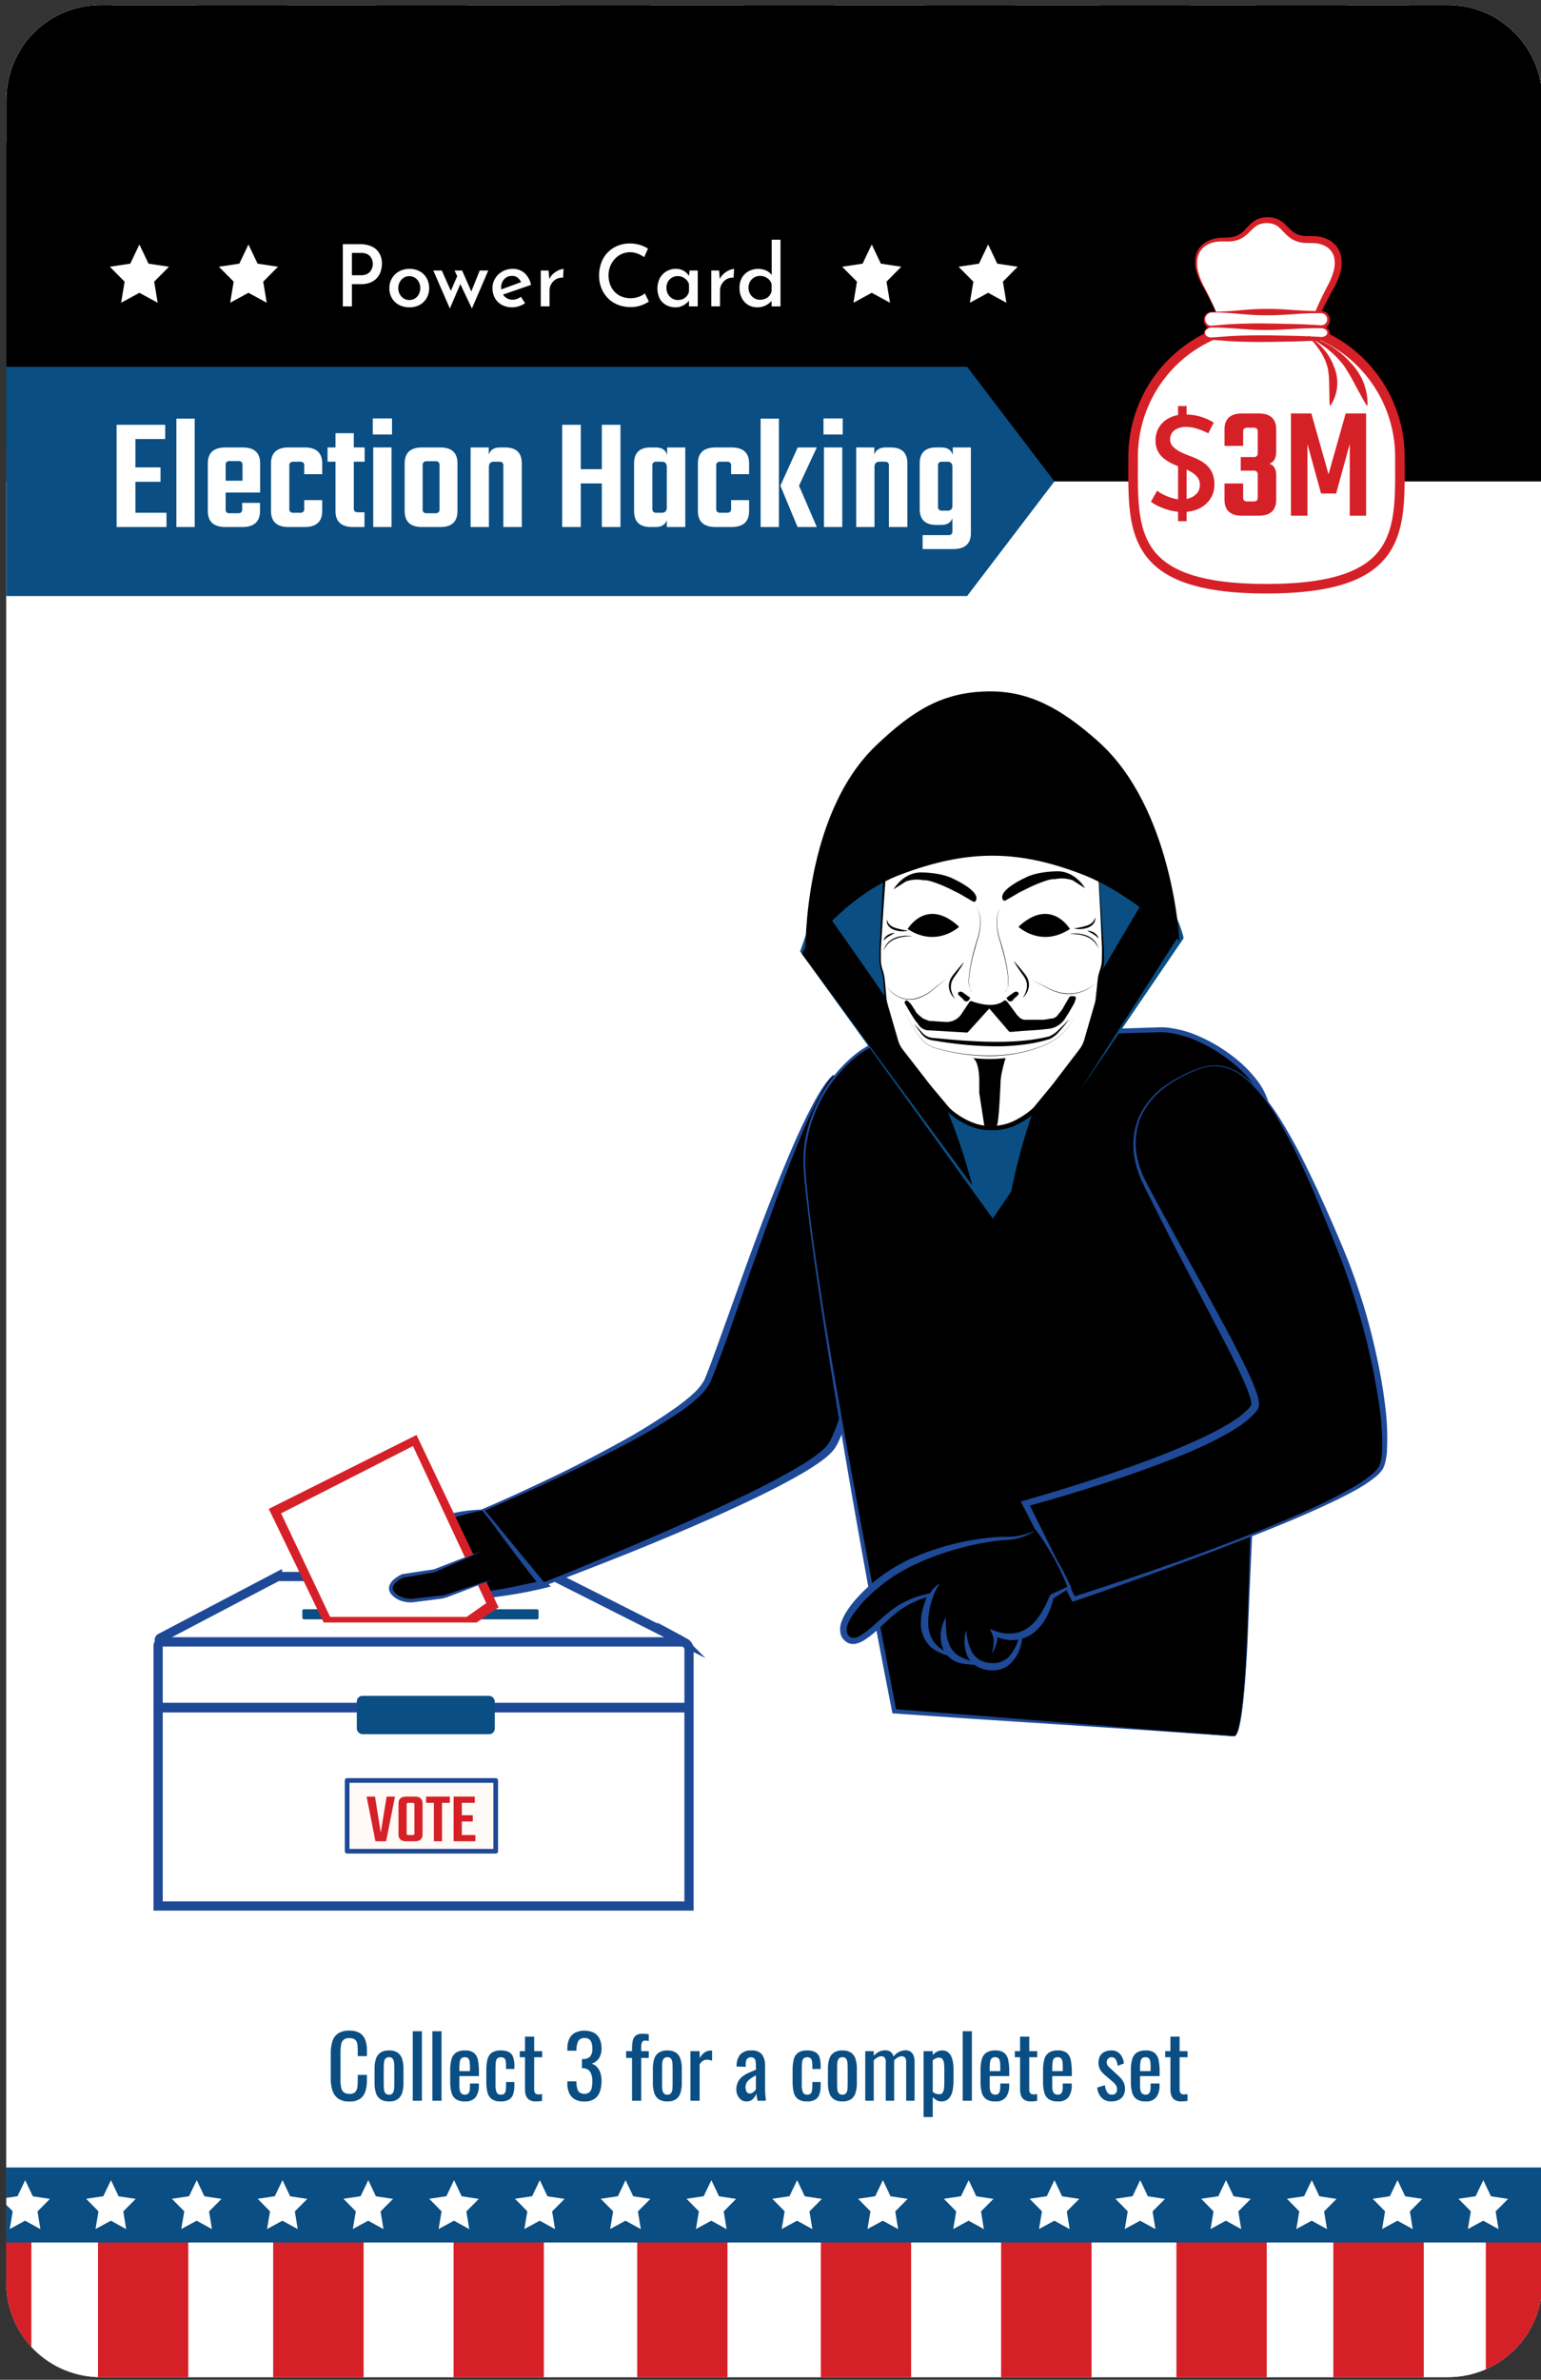 <svg xmlns="http://www.w3.org/2000/svg" xmlns:xlink="http://www.w3.org/1999/xlink" viewBox="0 0 548.821 847.303"><rect x="0" y="0" width="548.821" height="847.303" fill="#333333" stroke="none"/><defs><style>.cls-1{fill:none;}.cls-2{clip-path:url(#clip-path);}.cls-11,.cls-12,.cls-3,.cls-6,.cls-7{fill:#fff;}.cls-3{stroke:#fff;stroke-width:2.571px;}.cls-12,.cls-3,.cls-7{stroke-miterlimit:10;}.cls-4{fill:#d62027;}.cls-5{fill:#0a4e83;}.cls-7,.cls-8{stroke:#1e4996;}.cls-7{stroke-width:3.281px;}.cls-8{fill:#fffaf6;stroke-linecap:round;stroke-linejoin:round;stroke-width:1.666px;}.cls-9{fill:#1e4996;}.cls-10{fill:#fcfdff;}.cls-11,.cls-12{fill-rule:evenodd;}.cls-12{stroke:#d62027;stroke-width:3.394px;}</style><clipPath id="clip-path"><path class="cls-1" d="M35.835,1.827H515.69A33.588,33.588,0,0,1,549.278,35.415V812.777a33.589,33.589,0,0,1-33.589,33.589H35.835A33.589,33.589,0,0,1,2.247,812.777V35.415A33.588,33.588,0,0,1,35.835,1.827Z"/></clipPath></defs><title>card_type-card</title><g id="new_safe_zone" data-name="new safe zone"><g class="cls-2"><rect class="cls-3" x="-33.049" y="-33.363" width="606.137" height="904.394"/><rect class="cls-3" x="-33.049" y="-33.363" width="606.137" height="904.394"/><rect class="cls-4" x="-20.985" y="795.125" width="32.108" height="75.821"/><rect class="cls-4" x="474.91" y="795.125" width="32.108" height="75.821"/><rect class="cls-4" x="529.216" y="795.125" width="32.108" height="75.821"/><rect class="cls-4" x="34.907" y="795.125" width="32.108" height="75.821"/><rect class="cls-4" x="419.017" y="795.125" width="32.108" height="75.821"/><rect class="cls-4" x="97.34" y="795.125" width="32.108" height="75.821"/><rect class="cls-4" x="356.585" y="795.125" width="32.108" height="75.821"/><rect class="cls-4" x="161.556" y="795.21" width="32.108" height="75.821"/><rect class="cls-4" x="292.368" y="795.21" width="32.108" height="75.821"/><rect class="cls-4" x="226.962" y="795.21" width="32.108" height="75.821"/><rect class="cls-1" x="-20.985" y="795.294" width="528.003" height="75.652"/><rect class="cls-5" x="-31.91" y="771.78" width="605.646" height="26.64"/><polygon class="cls-6" points="100.617 776.232 103.331 781.969 109.433 782.905 105.004 787.353 106.03 793.654 100.578 790.666 95.11 793.625 96.17 787.33 91.765 782.857 97.871 781.955 100.617 776.232"/><polygon class="cls-6" points="131.164 776.232 133.878 781.969 139.98 782.905 135.551 787.353 136.577 793.654 131.125 790.666 125.657 793.625 126.717 787.33 122.312 782.857 128.419 781.955 131.164 776.232"/><polygon class="cls-6" points="39.522 776.232 42.237 781.969 48.338 782.905 43.909 787.353 44.935 793.654 39.483 790.666 34.015 793.625 35.075 787.33 30.67 782.857 36.777 781.955 39.522 776.232"/><polygon class="cls-6" points="70.069 776.232 72.784 781.969 78.886 782.905 74.457 787.353 75.483 793.654 70.031 790.666 64.563 793.625 65.622 787.33 61.217 782.857 67.324 781.955 70.069 776.232"/><polygon class="cls-6" points="222.806 776.232 225.52 781.969 231.622 782.905 227.193 787.353 228.219 793.654 222.767 790.666 217.299 793.625 218.359 787.33 213.954 782.857 220.061 781.955 222.806 776.232"/><polygon class="cls-6" points="253.353 776.232 256.068 781.969 262.17 782.905 257.741 787.353 258.767 793.654 253.315 790.666 247.847 793.625 248.906 787.33 244.501 782.857 250.608 781.955 253.353 776.232"/><polygon class="cls-6" points="161.711 776.232 164.426 781.969 170.528 782.905 166.099 787.353 167.125 793.654 161.673 790.666 156.205 793.625 157.264 787.33 152.859 782.857 158.966 781.955 161.711 776.232"/><polygon class="cls-6" points="192.259 776.232 194.973 781.969 201.075 782.905 196.646 787.353 197.672 793.654 192.22 790.666 186.752 793.625 187.812 787.33 183.406 782.857 189.513 781.955 192.259 776.232"/><polygon class="cls-6" points="8.975 776.232 11.689 781.969 17.791 782.905 13.362 787.353 14.388 793.654 8.936 790.666 3.468 793.625 4.528 787.33 0.123 782.857 6.229 781.955 8.975 776.232"/><polygon class="cls-6" points="467.184 776.232 469.899 781.969 476.001 782.905 471.572 787.353 472.598 793.654 467.146 790.666 461.678 793.625 462.738 787.33 458.332 782.857 464.439 781.955 467.184 776.232"/><polygon class="cls-6" points="497.732 776.232 500.446 781.969 506.548 782.905 502.119 787.353 503.145 793.654 497.693 790.666 492.225 793.625 493.285 787.33 488.88 782.857 494.986 781.955 497.732 776.232"/><polygon class="cls-6" points="406.09 776.232 408.804 781.969 414.906 782.905 410.477 787.353 411.503 793.654 406.051 790.666 400.583 793.625 401.643 787.33 397.238 782.857 403.344 781.955 406.09 776.232"/><polygon class="cls-6" points="436.637 776.232 439.352 781.969 445.454 782.905 441.025 787.353 442.05 793.654 436.598 790.666 431.131 793.625 432.19 787.33 427.785 782.857 433.892 781.955 436.637 776.232"/><polygon class="cls-6" points="528.279 776.232 530.994 781.969 537.096 782.905 532.666 787.353 533.692 793.654 528.24 790.666 522.773 793.625 523.832 787.33 519.427 782.857 525.534 781.955 528.279 776.232"/><polygon class="cls-6" points="344.995 776.232 347.71 781.969 353.812 782.905 349.383 787.353 350.408 793.654 344.957 790.666 339.489 793.625 340.548 787.33 336.143 782.857 342.25 781.955 344.995 776.232"/><polygon class="cls-6" points="375.542 776.232 378.257 781.969 384.359 782.905 379.93 787.353 380.956 793.654 375.504 790.666 370.036 793.625 371.096 787.33 366.69 782.857 372.797 781.955 375.542 776.232"/><polygon class="cls-6" points="283.9 776.232 286.615 781.969 292.717 782.905 288.288 787.353 289.314 793.654 283.862 790.666 278.394 793.625 279.454 787.33 275.048 782.857 281.155 781.955 283.9 776.232"/><polygon class="cls-6" points="314.448 776.232 317.162 781.969 323.264 782.905 318.835 787.353 319.861 793.654 314.409 790.666 308.941 793.625 310.001 787.33 305.596 782.857 311.703 781.955 314.448 776.232"/><rect class="cls-4" x="-20.985" y="795.125" width="32.108" height="75.821"/><rect class="cls-4" x="474.91" y="795.125" width="32.108" height="75.821"/><rect class="cls-4" x="529.216" y="795.125" width="32.108" height="75.821"/><rect class="cls-4" x="34.907" y="795.125" width="32.108" height="75.821"/><rect class="cls-4" x="419.017" y="795.125" width="32.108" height="75.821"/><rect class="cls-4" x="97.34" y="795.125" width="32.108" height="75.821"/><rect class="cls-4" x="356.585" y="795.125" width="32.108" height="75.821"/><rect class="cls-4" x="161.556" y="795.21" width="32.108" height="75.821"/><rect class="cls-4" x="292.368" y="795.21" width="32.108" height="75.821"/><rect class="cls-4" x="226.962" y="795.21" width="32.108" height="75.821"/><rect class="cls-1" x="-20.985" y="795.294" width="528.003" height="75.652"/><rect class="cls-5" x="-31.91" y="771.78" width="605.646" height="26.64"/><polygon class="cls-6" points="100.617 776.232 103.331 781.969 109.433 782.905 105.004 787.353 106.03 793.654 100.578 790.666 95.11 793.625 96.17 787.33 91.765 782.857 97.871 781.955 100.617 776.232"/><polygon class="cls-6" points="131.164 776.232 133.878 781.969 139.98 782.905 135.551 787.353 136.577 793.654 131.125 790.666 125.657 793.625 126.717 787.33 122.312 782.857 128.419 781.955 131.164 776.232"/><polygon class="cls-6" points="39.522 776.232 42.237 781.969 48.338 782.905 43.909 787.353 44.935 793.654 39.483 790.666 34.015 793.625 35.075 787.33 30.67 782.857 36.777 781.955 39.522 776.232"/><polygon class="cls-6" points="70.069 776.232 72.784 781.969 78.886 782.905 74.457 787.353 75.483 793.654 70.031 790.666 64.563 793.625 65.622 787.33 61.217 782.857 67.324 781.955 70.069 776.232"/><polygon class="cls-6" points="222.806 776.232 225.52 781.969 231.622 782.905 227.193 787.353 228.219 793.654 222.767 790.666 217.299 793.625 218.359 787.33 213.954 782.857 220.061 781.955 222.806 776.232"/><polygon class="cls-6" points="253.353 776.232 256.068 781.969 262.17 782.905 257.741 787.353 258.767 793.654 253.315 790.666 247.847 793.625 248.906 787.33 244.501 782.857 250.608 781.955 253.353 776.232"/><polygon class="cls-6" points="161.711 776.232 164.426 781.969 170.528 782.905 166.099 787.353 167.125 793.654 161.673 790.666 156.205 793.625 157.264 787.33 152.859 782.857 158.966 781.955 161.711 776.232"/><polygon class="cls-6" points="192.259 776.232 194.973 781.969 201.075 782.905 196.646 787.353 197.672 793.654 192.22 790.666 186.752 793.625 187.812 787.33 183.406 782.857 189.513 781.955 192.259 776.232"/><polygon class="cls-6" points="8.975 776.232 11.689 781.969 17.791 782.905 13.362 787.353 14.388 793.654 8.936 790.666 3.468 793.625 4.528 787.33 0.123 782.857 6.229 781.955 8.975 776.232"/><polygon class="cls-6" points="467.184 776.232 469.899 781.969 476.001 782.905 471.572 787.353 472.598 793.654 467.146 790.666 461.678 793.625 462.738 787.33 458.332 782.857 464.439 781.955 467.184 776.232"/><polygon class="cls-6" points="497.732 776.232 500.446 781.969 506.548 782.905 502.119 787.353 503.145 793.654 497.693 790.666 492.225 793.625 493.285 787.33 488.88 782.857 494.986 781.955 497.732 776.232"/><polygon class="cls-6" points="406.09 776.232 408.804 781.969 414.906 782.905 410.477 787.353 411.503 793.654 406.051 790.666 400.583 793.625 401.643 787.33 397.238 782.857 403.344 781.955 406.09 776.232"/><polygon class="cls-6" points="436.637 776.232 439.352 781.969 445.454 782.905 441.025 787.353 442.05 793.654 436.598 790.666 431.131 793.625 432.19 787.33 427.785 782.857 433.892 781.955 436.637 776.232"/><polygon class="cls-6" points="528.279 776.232 530.994 781.969 537.096 782.905 532.666 787.353 533.692 793.654 528.24 790.666 522.773 793.625 523.832 787.33 519.427 782.857 525.534 781.955 528.279 776.232"/><polygon class="cls-6" points="344.995 776.232 347.71 781.969 353.812 782.905 349.383 787.353 350.408 793.654 344.957 790.666 339.489 793.625 340.548 787.33 336.143 782.857 342.25 781.955 344.995 776.232"/><polygon class="cls-6" points="375.542 776.232 378.257 781.969 384.359 782.905 379.93 787.353 380.956 793.654 375.504 790.666 370.036 793.625 371.096 787.33 366.69 782.857 372.797 781.955 375.542 776.232"/><polygon class="cls-6" points="283.9 776.232 286.615 781.969 292.717 782.905 288.288 787.353 289.314 793.654 283.862 790.666 278.394 793.625 279.454 787.33 275.048 782.857 281.155 781.955 283.9 776.232"/><polygon class="cls-6" points="314.448 776.232 317.162 781.969 323.264 782.905 318.835 787.353 319.861 793.654 314.409 790.666 308.941 793.625 310.001 787.33 305.596 782.857 311.703 781.955 314.448 776.232"/><path class="cls-7" d="M242.782,584.608H57.42a.747.747,0,0,1-.293-1.398l41.677-21.883a.155.155,0,0,1,.072-.018H197.35a.155.155,0,0,1,.07.017l45.432,22.937A.184.184,0,0,1,242.782,584.608Z"/><path class="cls-7" d="M57.71,584.608H242.75a2.64,2.64,0,0,1,2.64,2.64v19.267a1.392,1.392,0,0,1-1.392,1.392H57.71a1.392,1.392,0,0,1-1.392-1.392V585.999A1.392,1.392,0,0,1,57.71,584.608Z"/><rect class="cls-5" x="107.679" y="572.962" width="84.131" height="3.59" rx="0.529"/><rect class="cls-7" x="56.318" y="608.056" width="189.071" height="70.568"/><rect class="cls-5" x="127.069" y="603.788" width="49.149" height="13.659" rx="2.012"/><rect class="cls-8" x="123.633" y="633.921" width="52.916" height="25.198"/><polygon class="cls-4" points="135.602 652.519 133.561 639.667 130.563 639.667 133.712 655.568 137.517 655.568 140.667 639.667 137.694 639.667 135.602 652.519"/><path class="cls-4" d="M147.748,639.667h-3.074q-2.747,0-2.747,2.495v10.911q0,2.495,2.747,2.494h3.074q2.746,0,2.747-2.494V642.162Q150.494,639.668,147.748,639.667Zm-.151,13.003a.728.728,0,0,1-.151.541.83.83,0,0,1-.554.139h-1.335a.879.879,0,0,1-.58-.139.728.728,0,0,1-.151-.541V642.566a.732.732,0,0,1,.151-.542.885.885,0,0,1,.58-.139h1.335a.835.835,0,0,1,.554.139.732.732,0,0,1,.151.542Z"/><polygon class="cls-4" points="151.754 641.885 154.526 641.885 154.526 655.568 157.423 655.568 157.423 641.885 160.22 641.885 160.22 639.667 151.754 639.667 151.754 641.885"/><polygon class="cls-4" points="164.478 653.35 164.478 648.537 168.384 648.537 168.384 646.295 164.478 646.295 164.478 641.885 169.115 641.885 169.115 639.667 161.555 639.667 161.555 655.568 169.317 655.568 169.317 653.35 164.478 653.35"/><path d="M172.099,537.617s-32.189,2.606-32.437,21.31,53.935,5.133,53.935,5.133Z"/><path class="cls-9" d="M172.047,537.738a102.476,102.476,0,0,0-12.127,3.151,47.026,47.026,0,0,0-11.161,5.226c-3.345,2.26-6.23,5.2-7.556,8.95l-.25.701c-.067.238-.115.482-.173.724a8.433,8.433,0,0,0-.268,1.474,8.528,8.528,0,0,0,.013,2.932,7.013,7.013,0,0,0,3.417,4.629,17.354,17.354,0,0,0,5.805,2.08,34.829,34.829,0,0,0,6.237.576,88.953,88.953,0,0,0,12.536-.899c4.16-.532,8.311-1.168,12.438-1.95,2.063-.39,4.12-.816,6.171-1.264,2.051-.423,4.114-.883,6.127-1.369l-.748,2.248c-1.723-2.19-3.468-4.361-5.173-6.579q-2.566-3.319-5.111-6.7-2.548-3.384-5.086-6.855C175.444,542.491,173.747,540.144,172.047,537.738Zm.103-.242c1.883,2.001,3.769,4.062,5.66,6.147q2.835,3.131,5.662,6.366,2.832,3.22,5.638,6.522c1.878,2.189,3.716,4.426,5.576,6.643l1.434,1.71-2.182.538c-2.093.516-4.161.955-6.25,1.382-2.09.401-4.187.757-6.288,1.089-4.203.653-8.427,1.21-12.682,1.478a91.557,91.557,0,0,1-12.789-.071,53.227,53.227,0,0,1-6.346-.885,21.073,21.073,0,0,1-6.081-2.159,8.639,8.639,0,0,1-4.22-5.053,9.916,9.916,0,0,1-.333-3.364,10.266,10.266,0,0,1,.143-1.664c.04-.277.069-.557.118-.833l.202-.818a15.492,15.492,0,0,1,3.062-5.975,21.393,21.393,0,0,1,4.999-4.374,40.118,40.118,0,0,1,11.949-4.979,57.399,57.399,0,0,1,6.294-1.227c1.059-.131,2.115-.271,3.179-.344.531-.039,1.062-.079,1.594-.102l.798-.026.399-.008.2-.002A1.64,1.64,0,0,1,172.151,537.496Z"/><path d="M296.642,382.921c-12.138,11.372-38.124,93.891-44.739,108.793s-79.805,45.903-79.805,45.903l21.498,26.444s93.848-35.879,102.589-49.214,20.825-88.01,25.802-109.161S296.642,382.921,296.642,382.921Z"/><path class="cls-9" d="M296.687,383.045a29.097,29.097,0,0,0-3.734,5.29q-1.63,2.846-3.051,5.81c-1.905,3.943-3.642,7.97-5.304,12.028-3.36,8.1-6.454,16.314-9.452,24.563-2.983,8.255-5.977,16.507-8.876,24.797-2.929,8.28-5.756,16.595-8.761,24.862l-2.313,6.187-1.214,3.086c-.206.514-.413,1.028-.639,1.542a11.535,11.535,0,0,1-.75,1.566,20.553,20.553,0,0,1-4.497,5.286,57.761,57.761,0,0,1-5.249,4.171,206.354,206.354,0,0,1-22.81,13.42c-15.66,8.044-31.642,15.364-47.778,22.351l.161-.647,10.796,13.184c3.587,4.403,7.24,8.754,10.857,13.133l-.699-.187c10.3-4.079,20.539-8.333,30.731-12.678q15.308-6.472,30.41-13.387c10.032-4.653,20.055-9.412,29.531-14.979,2.377-1.378,4.653-2.887,6.841-4.464l1.564-1.243c.517-.416.947-.88,1.427-1.315a17.328,17.328,0,0,0,1.161-1.377c.305-.566.662-1.068.933-1.682a57.361,57.361,0,0,0,2.945-7.545c.85-2.603,1.625-5.244,2.347-7.904,2.906-10.639,5.297-21.46,7.612-32.287,2.332-10.828,4.518-21.694,6.703-32.565,1.085-5.437,2.188-10.872,3.355-16.298.584-2.713,1.175-5.426,1.807-8.135l.489-2.03.4-1.971a17.12,17.12,0,0,0,.127-3.973,13.06,13.06,0,0,0-.919-3.837,14.883,14.883,0,0,0-2.038-3.403,19.038,19.038,0,0,0-2.9-2.789,25.819,25.819,0,0,0-3.444-2.178A44.852,44.852,0,0,0,296.687,383.045Zm-.09-.247a48.194,48.194,0,0,1,8.311,1.183,38.592,38.592,0,0,1,7.931,2.704,26.735,26.735,0,0,1,3.655,2.135,20.091,20.091,0,0,1,3.183,2.855,15.327,15.327,0,0,1,2.321,3.645,14.373,14.373,0,0,1,1.114,4.19,18.531,18.531,0,0,1-.032,4.319l-.375,2.114-.435,2.024c-.562,2.705-1.085,5.424-1.602,8.144l-3.031,16.347c-4.088,21.797-7.943,43.655-13.659,65.199-.734,2.689-1.523,5.369-2.396,8.035a59.89,59.89,0,0,1-3.112,7.928c-.291.655-.728,1.3-1.089,1.948a17.62,17.62,0,0,1-1.51,1.802c-.546.495-1.075,1.041-1.641,1.489l-1.702,1.33c-2.321,1.646-4.687,3.18-7.118,4.564-9.699,5.588-19.784,10.266-29.899,14.857C245.375,544.149,235.133,548.43,224.85,552.6q-15.451,6.194-31.033,12.037l-.423.159-.277-.346c-3.549-4.435-7.062-8.899-10.64-13.31l-10.702-13.26-.349-.433.51-.214c8.091-3.398,16.044-7.134,23.974-10.897,7.93-3.765,15.73-7.802,23.422-12.01a205.911,205.911,0,0,0,22.275-13.808c1.718-1.319,3.451-2.627,5.012-4.083a18.589,18.589,0,0,0,3.987-4.704,9.565,9.565,0,0,0,.66-1.406c.212-.493.412-.999.611-1.506l1.175-3.054,2.255-6.172c5.987-16.498,11.788-33.1,18.114-49.508,3.188-8.195,6.471-16.357,10.024-24.41,1.805-4.013,3.692-7.994,5.746-11.893q1.532-2.927,3.277-5.744c.608-.921,1.211-1.848,1.887-2.724.347-.433.677-.871,1.038-1.299Z"/><path d="M439.447,618.14,318.48,609.288s-28.964-147.757-31.968-193.577c-1.542-23.505,17.964-45.828,33.503-46.292l92.889-2.779c15.539-.465,39.925,17.41,38.275,30.626l-6.651,177.869C444.399,579.105,443.196,618.624,439.447,618.14Z"/><path class="cls-9" d="M439.438,618.23l-30.249-2.128-30.259-2.005-30.259-1.968-30.248-2.071-.586-.04-.115-.58q-9.783-49.625-18.124-99.513-4.198-24.938-7.966-49.945c-1.238-8.338-2.417-16.687-3.444-25.056-.503-4.186-1.031-8.369-1.423-12.57a71.525,71.525,0,0,1-.528-12.668,50.712,50.712,0,0,1,17.037-33.199,33.878,33.878,0,0,1,10.973-6.489,21.172,21.172,0,0,1,6.343-1.119l6.317-.217,12.635-.435,25.269-.87,25.27-.859,12.636-.404,6.318-.202,3.159-.101a25.457,25.457,0,0,1,3.257.05,38.424,38.424,0,0,1,12.404,3.493,57.401,57.401,0,0,1,10.994,6.599,45.76,45.76,0,0,1,9.125,9.076,24.619,24.619,0,0,1,3.197,5.723,13.923,13.923,0,0,1,.955,6.654l.007-.083-2.116,55.421-2.337,55.413-2.497,55.408c-.426,9.233-.652,18.477-1.222,27.707-.281,4.614-.615,9.227-1.098,13.827-.246,2.299-.526,4.596-.914,6.878-.197,1.14-.418,2.278-.721,3.399a12.139,12.139,0,0,1-.559,1.654,3.901,3.901,0,0,1-.434.773A.923.923,0,0,1,439.438,618.23Zm.018-.18a.748.748,0,0,0,.632-.38,3.73,3.73,0,0,0,.409-.737,11.937,11.937,0,0,0,.543-1.629c.295-1.112.511-2.246.703-3.383.378-2.276.648-4.571.884-6.868.465-4.596.78-9.206,1.042-13.819.525-9.226.745-18.467,1.068-27.706l1.647-55.438,1.808-55.433,2.029-55.425.002-.04.005-.043a12.023,12.023,0,0,0-.853-5.731,23.528,23.528,0,0,0-2.947-5.284,43.905,43.905,0,0,0-8.71-8.725,55.557,55.557,0,0,0-10.613-6.43,36.695,36.695,0,0,0-11.8-3.388,23.578,23.578,0,0,0-3.058-.058l-3.159.088-6.319.176-12.637.352-25.276.653-25.276.642-12.638.321-6.319.161a20.087,20.087,0,0,0-6.064,1.014,32.944,32.944,0,0,0-10.691,6.24,49.907,49.907,0,0,0-16.959,32.56,70.416,70.416,0,0,0,.453,12.558q.281,3.145.638,6.284c.217,2.094.473,4.185.74,6.274,1.06,8.358,2.273,16.696,3.544,25.026,2.531,16.662,5.425,33.267,8.378,49.859,5.95,33.178,12.247,66.295,18.573,99.4l-.7-.62,30.236,2.354,30.225,2.457,30.225,2.421Z"/><path class="cls-5" d="M284.968,338.754l68.599,95.124,67.984-99.832s-5.387-30.505-48.099-41.068-79.883,20.807-79.883,20.807Z"/><path d="M346.257,422.007a207.036,207.036,0,0,0-26.936-60.953c-10.063-15.185-25.53-36.808-25.53-36.808l-8.203,15.389Z"/><path d="M359.488,427.676a213.232,213.232,0,0,1,24.36-67.152c9.84-17.13,24.753-42.148,24.753-42.148L419.217,334.07Z"/><path class="cls-6" d="M391.192,310.64s-.797-7.846-3.97-11.475c-.054-.062-.11-.121-.168-.18-.749-.762-6.054-5.975-12.053-7.083,0,0-12.824-3.343-20.996-2.858a14.536,14.536,0,0,1-1.724,0c-8.171-.485-20.996,2.858-20.996,2.858-5.999,1.108-11.304,6.321-12.053,7.083-.058.059-.113.118-.168.18-3.174,3.628-3.97,11.475-3.97,11.475l-1.6,26.79q-.019.319-.019.639v3.737a10.724,10.724,0,0,0,.425,2.988l.385,1.327,0,0a10.727,10.727,0,0,1,.521,2.452l.289,3.129.32,3.777a10.718,10.718,0,0,0,.357,1.98l3.627,12.992a10.745,10.745,0,0,0,1.8,3.62l9.682,12.715,6.291,7.654a10.665,10.665,0,0,0,1.51,1.506c2.168,1.763,7.854,5.858,13.689,5.645q.772-.028,1.544,0c5.835.213,11.522-3.882,13.689-5.645a10.665,10.665,0,0,0,1.51-1.506l6.291-7.654,9.68-12.712a10.761,10.761,0,0,0,1.803-3.625l3.627-12.989a10.718,10.718,0,0,0,.357-1.98l.32-3.777.289-3.128a10.73,10.73,0,0,1,.521-2.453h0l.385-1.327a10.724,10.724,0,0,0,.424-2.987v-3.738q0-.32-.019-.639Z"/><path d="M391.112,310.646a34.398,34.398,0,0,0-1.439-6.486,12.8,12.8,0,0,0-3.307-5.634,29.558,29.558,0,0,0-5.311-3.962,19.009,19.009,0,0,0-6.111-2.353l-.005-.001-.017-.004c-3.572-.84-7.197-1.511-10.829-2.006-1.818-.24-3.641-.422-5.462-.526-.911-.05-1.82-.073-2.726-.064-.915-.001-1.772.073-2.761.061-.99.024-1.847-.037-2.761-.023-.905.011-1.812.055-2.719.125-1.815.144-3.628.367-5.436.647-3.606.593-7.225,1.271-10.766,2.155l-.025.006-.024.005a19.347,19.347,0,0,0-6.727,2.852,34.663,34.663,0,0,0-3.019,2.188c-.482.394-.957.799-1.413,1.22-.225.207-.463.43-.659.632-.188.203-.369.454-.556.678a19.835,19.835,0,0,0-2.795,6.8,35.107,35.107,0,0,0-.689,3.683l-.274,3.79q-.563,7.594-1.034,15.197l-.49,7.601c-.073,1.239-.023,2.531-.032,3.794a11.651,11.651,0,0,0,.427,3.696,20.239,20.239,0,0,1,.92,3.74l.36,3.796c.119,1.257.205,2.549.352,3.777a35.414,35.414,0,0,0,.96,3.641l2.119,7.318,1.06,3.645a10.296,10.296,0,0,0,1.706,3.202l9.334,12.031c1.59,1.977,3.246,3.899,4.866,5.851l1.221,1.459c.416.488.803.985,1.209,1.396a20.063,20.063,0,0,0,2.864,2.272,24.847,24.847,0,0,0,6.59,3.283,14.805,14.805,0,0,0,3.547.662c1.1.016,2.62.006,3.722-.012a17.877,17.877,0,0,0,6.917-2.088,28.319,28.319,0,0,0,3.166-1.911,21.202,21.202,0,0,0,2.844-2.263c.4-.404.777-.897,1.192-1.392l1.21-1.467,2.42-2.934c.799-.985,1.631-1.942,2.402-2.949l2.31-3.024,4.621-6.048,2.31-3.024a10.4,10.4,0,0,0,1.658-3.103l2.12-7.289,1.06-3.659c.328-1.223.775-2.45.96-3.599l.807-7.545a11.221,11.221,0,0,1,.396-1.95l.571-1.822a11.272,11.272,0,0,0,.48-3.643c.006-1.261.067-2.56.028-3.789l-.17-3.805-.355-7.61Zm.16-.013,1,15.205.553,7.6.284,3.8c.079,1.308.055,2.55.087,3.828a12.252,12.252,0,0,1-.393,3.892l-.509,1.831a10.235,10.235,0,0,0-.303,1.79l-.565,7.63a13.351,13.351,0,0,1-.423,1.939l-.494,1.839-.989,3.679-1.992,7.382a11.199,11.199,0,0,1-1.87,3.605l-2.305,3.037-4.611,6.074-2.305,3.037c-.769,1.012-1.602,1.975-2.399,2.965L371.619,392.72l-1.209,1.476c-.4.479-.792.999-1.282,1.502a21.244,21.244,0,0,1-3.101,2.483,30.006,30.006,0,0,1-3.369,1.996,19.478,19.478,0,0,1-7.59,2.204c-1.437.01-2.458.01-3.896-.02a16.352,16.352,0,0,1-3.917-.76,26.339,26.339,0,0,1-6.971-3.537,21.319,21.319,0,0,1-3.069-2.487c-.479-.502-.861-1.019-1.26-1.503l-1.198-1.484c-1.588-1.986-3.213-3.942-4.77-5.951l-9.129-12.215a11.243,11.243,0,0,1-1.795-3.52l-.999-3.69-1.978-7.358a35.555,35.555,0,0,1-.906-3.74c-.133-1.296-.214-2.539-.323-3.811l-.333-3.791a19.755,19.755,0,0,0-.875-3.649,12.175,12.175,0,0,1-.42-3.842c.02-1.276-.022-2.525.033-3.824l.418-7.609q.436-7.608.783-15.223l.185-3.815a35.681,35.681,0,0,1,.62-3.818,20.81,20.81,0,0,1,2.817-7.264c.212-.27.396-.54.634-.808.24-.259.462-.475.699-.703.466-.451.949-.882,1.44-1.303a30.146,30.146,0,0,1,3.106-2.335A20.669,20.669,0,0,1,331.16,291.22l-.049.011a103.871,103.871,0,0,1,10.91-2.201c1.839-.259,3.69-.46,5.551-.583.932-.059,1.866-.091,2.805-.09.929-.002,1.913.076,2.767.061.854.028,1.839-.038,2.767-.023.938.019,1.87.072,2.798.151,1.855.163,3.696.405,5.526.703q5.484.921,10.846,2.349l-.022-.005a19.522,19.522,0,0,1,6.218,2.6,34.537,34.537,0,0,1,5.296,4.112,13.064,13.064,0,0,1,3.319,5.781A34.559,34.559,0,0,1,391.272,310.633Z"/><path d="M318.26,316.62s3.588-6.379,10.365-5.98c0,0,6.777,0,11.163,2.392,0,0,7.973,3.588,7.973,6.777,0,0,0,1.595-1.196,1.196l-4.784-2.791-3.987-1.993s-6.406-3.015-8.594-2.816a1.044,1.044,0,0,1-.33-.013,12,12,0,0,0-6.226.436h0Z"/><path d="M386.432,316.221s-3.588-6.379-10.365-5.98c0,0-6.777,0-11.163,2.392,0,0-7.973,3.588-7.973,6.777,0,0,0,1.595,1.196,1.196l4.784-2.791,3.987-1.993s6.406-3.015,8.594-2.816a1.041,1.041,0,0,0,.33-.013,11.999,11.999,0,0,1,6.226.437h0Z"/><path d="M323.243,330.772s6.777-11.561,18.339-.797C341.582,329.975,333.609,337.55,323.243,330.772Z"/><path d="M381.05,330.772s-6.777-11.561-18.339-.797C362.711,329.975,370.685,337.55,381.05,330.772Z"/><path d="M322.272,357.247c1.033,1.839,3.663,6.426,4.57,7.124a4.498,4.498,0,0,0,4.176,2.482l13.222.778a.696.696,0,0,0,.557-.228l7.351-8.125.199-.199,6.944,8.102a.696.696,0,0,0,.586.24l4.43-.369,5.98-.399,3.588-.399a8.201,8.201,0,0,0,5.164-3.164c.012-.017.024-.035.035-.052l1.977-3.163,1.56-2.731a.699.699,0,0,0,.056-.125l.47-1.411a.696.696,0,0,0-.66-.916h-1.033a.696.696,0,0,0-.597.338l-.993,1.656-1.568,2.744a.693.693,0,0,1-.061.089l-1.561,1.951a2.99,2.99,0,0,1-2.392,1.196l-2.335.389a.695.695,0,0,1-.114.01h-6.321a2.973,2.973,0,0,1-2.591-.997c-.062-.093-.718-.718-.797-.797l-.962-1.36a.716.716,0,0,1-.065-.074l-2.333-3.11a.684.684,0,0,0-.065-.075l-.268-.268a.7.7,0,0,0-.947-.034c-1.088.911-4.3,2.649-11.391.126a.699.699,0,0,0-.818.267l-1.292,1.937-1.567,2.35a.673.673,0,0,0-.047.083,6.377,6.377,0,0,1-5.562,2.75l-5.87-.391a.697.697,0,0,1-.212-.048l-1.811-.725a.669.669,0,0,1-.149-.082c-.411-.299-2.515-1.864-2.707-2.635-.017-.068-1.625-2.514-1.658-2.546l-1.018-1.018a.68.68,0,0,0-.319-.182l-.018-.004A.695.695,0,0,0,322.272,357.247Z"/><path d="M346.565,376.716a50.343,50.343,0,0,0,11.561,0s-1.794,5.712-1.794,8.864c0,0-.598,15.561-1.395,15.167,0,0-2.392,1.576-4.385,0l-1.794-11.621v-4.728S348.758,378.095,346.565,376.716Z"/><path d="M382.445,330.573a28.522,28.522,0,0,0,4.564-.995,5.337,5.337,0,0,0,1.926-1.051,3.619,3.619,0,0,0,1.086-1.941,2.905,2.905,0,0,1-.634,2.368,4.607,4.607,0,0,1-2.114,1.375A9.052,9.052,0,0,1,382.445,330.573Z"/><path d="M387.23,331.37a4.135,4.135,0,0,1,1.274.203,4.876,4.876,0,0,1,1.184.529,3.925,3.925,0,0,1,.993.864,2.438,2.438,0,0,1,.536,1.194,6.294,6.294,0,0,0-.865-.871,10.885,10.885,0,0,0-.98-.679c-.334-.221-.695-.404-1.048-.616C387.966,331.793,387.6,331.597,387.23,331.37Z"/><path d="M380.851,332.566a11.783,11.783,0,0,1,6.275.552,7.71,7.71,0,0,1,2.63,1.825,6.669,6.669,0,0,1,1.46,2.806,8.128,8.128,0,0,0-1.683-2.595,7.945,7.945,0,0,0-2.559-1.667,12.295,12.295,0,0,0-2.995-.768A18.025,18.025,0,0,0,380.851,332.566Z"/><path d="M323.443,331.37a9.052,9.052,0,0,1-4.828-.243,4.607,4.607,0,0,1-2.113-1.375,2.906,2.906,0,0,1-.634-2.368,3.618,3.618,0,0,0,1.086,1.94,5.339,5.339,0,0,0,1.925,1.051A28.544,28.544,0,0,0,323.443,331.37Z"/><path d="M318.659,332.168c-.37.227-.736.422-1.095.625-.352.212-.714.395-1.048.616a10.927,10.927,0,0,0-.98.679,6.29,6.29,0,0,0-.865.871,2.437,2.437,0,0,1,.537-1.194,3.927,3.927,0,0,1,.993-.864,4.876,4.876,0,0,1,1.184-.529A4.13,4.13,0,0,1,318.659,332.168Z"/><path d="M325.037,333.364a18.025,18.025,0,0,0-3.128.152,12.302,12.302,0,0,0-2.995.768,7.948,7.948,0,0,0-2.559,1.667,8.131,8.131,0,0,0-1.683,2.595,6.671,6.671,0,0,1,1.461-2.807,7.709,7.709,0,0,1,2.63-1.825A11.783,11.783,0,0,1,325.037,333.364Z"/><path d="M315.868,351.304a11.342,11.342,0,0,0,2.148,2.232,10.108,10.108,0,0,0,2.648,1.579,9.062,9.062,0,0,0,6.042.202,15.18,15.18,0,0,0,5.385-2.965q2.431-1.936,4.906-3.839c-1.598,1.329-3.2,2.641-4.824,3.944a15.319,15.319,0,0,1-5.412,3.053,9.23,9.23,0,0,1-6.148-.271A10.861,10.861,0,0,1,315.868,351.304Z"/><path d="M390.02,350.108a13.412,13.412,0,0,1-11.529,3.643,17.352,17.352,0,0,1-5.838-2.192l-5.556-2.846,5.613,2.739a17.194,17.194,0,0,0,5.812,2.109,13.498,13.498,0,0,0,6.136-.391A14.213,14.213,0,0,0,390.02,350.108Z"/><path d="M340.187,355.689a6.463,6.463,0,0,1-2.058-3.255,5.603,5.603,0,0,1-.166-2.003,6.237,6.237,0,0,1,.592-1.93,9.906,9.906,0,0,1,1.103-1.639c.398-.492.779-.997,1.195-1.475.81-.973,1.631-1.94,2.524-2.854-.628,1.113-1.328,2.174-2.038,3.228-.345.535-.724,1.044-1.086,1.566a9.95,9.95,0,0,0-.984,1.529,5.442,5.442,0,0,0-.542,3.449A8.302,8.302,0,0,0,340.187,355.689Z"/><path d="M342.977,355.689l-1.595-1.595s-.399-1.196,1.196-.797l2.791,1.993s-.399,1.196-1.196,1.196A1.475,1.475,0,0,1,342.977,355.689Z"/><path d="M342.977,355.689c-.565-.508-1.127-1.007-1.666-1.523l-.017-.017-.007-.023a1.039,1.039,0,0,1-.041-.525.604.604,0,0,1,.353-.436,1.691,1.691,0,0,1,1.012-.001l.021.004.025.018c.942.647,1.863,1.326,2.786,2l.079.058-.032.088a2.621,2.621,0,0,1-.427.749,1.252,1.252,0,0,1-.734.474A1.391,1.391,0,0,1,342.977,355.689Zm0,0a1.67,1.67,0,0,0,.575.566,1.138,1.138,0,0,0,.748.137c.493-.126.774-.671.947-1.142l.047.145c-.937-.655-1.877-1.305-2.795-1.987l.046.021a1.478,1.478,0,0,0-.845-.031c-.241.075-.297.391-.223.664l-.024-.039C341.979,354.57,342.479,355.134,342.977,355.689Z"/><path d="M364.204,355.29a8.302,8.302,0,0,0,1.461-3.384,5.442,5.442,0,0,0-.542-3.449,9.95,9.95,0,0,0-.984-1.529c-.362-.522-.741-1.031-1.086-1.566-.71-1.054-1.41-2.115-2.038-3.228.893.914,1.713,1.88,2.524,2.854.415.479.797.984,1.195,1.476a9.901,9.901,0,0,1,1.103,1.639,6.234,6.234,0,0,1,.592,1.93,5.602,5.602,0,0,1-.166,2.002A6.462,6.462,0,0,1,364.204,355.29Z"/><path d="M361.015,355.689l1.595-1.595s.399-1.196-1.196-.797l-2.791,1.993s.399,1.196,1.196,1.196A1.475,1.475,0,0,0,361.015,355.689Z"/><path d="M361.015,355.689c.498-.555.999-1.119,1.524-1.666l-.024.039c.074-.273.018-.589-.223-.664a1.478,1.478,0,0,0-.845.031l.046-.021c-.918.681-1.858,1.332-2.795,1.987l.047-.145c.173.47.454,1.016.947,1.142a1.137,1.137,0,0,0,.748-.137A1.67,1.67,0,0,0,361.015,355.689Zm0,0a1.392,1.392,0,0,1-1.353.866,1.252,1.252,0,0,1-.734-.474,2.622,2.622,0,0,1-.427-.749l-.032-.088.079-.058c.923-.674,1.843-1.352,2.786-2l.025-.018.021-.004a1.692,1.692,0,0,1,1.013.001.604.604,0,0,1,.353.436,1.04,1.04,0,0,1-.041.525l-.007.023-.017.017C362.142,354.682,361.579,355.181,361.015,355.689Z"/><path d="M356.532,322.998a5.803,5.803,0,0,0-1.143,2.444,11.716,11.716,0,0,0-.306,2.696,18.386,18.386,0,0,0,.189,2.712c.137.898.326,1.785.54,2.668l-.002-.005a82.127,82.127,0,0,1,2.641,9.963,36.92,36.92,0,0,1,.677,5.112,11.701,11.701,0,0,1-.127,2.576,4.746,4.746,0,0,1-.381,1.232,2.03,2.03,0,0,1-.892.902,2.691,2.691,0,0,0,1.21-2.145,13.111,13.111,0,0,0,.08-2.56,36.77,36.77,0,0,0-.719-5.087c-.342-1.681-.752-3.347-1.202-5.002-.443-1.657-.914-3.308-1.438-4.941l-.001-.004,0-.002c-.209-.889-.391-1.783-.521-2.688a18.482,18.482,0,0,1-.167-2.732,10.602,10.602,0,0,1,.353-2.711A5.836,5.836,0,0,1,356.532,322.998Z"/><path d="M347.617,322.998a5.834,5.834,0,0,1,1.209,2.427,10.588,10.588,0,0,1,.353,2.711,18.482,18.482,0,0,1-.167,2.732c-.13.904-.312,1.799-.521,2.688l0,.002-.001.004c-.524,1.632-.994,3.284-1.438,4.941-.45,1.655-.86,3.322-1.203,5.002a36.8,36.8,0,0,0-.719,5.087,13.111,13.111,0,0,0,.08,2.56,2.691,2.691,0,0,0,1.21,2.145,2.03,2.03,0,0,1-.892-.902,4.746,4.746,0,0,1-.381-1.232,11.701,11.701,0,0,1-.127-2.576,36.92,36.92,0,0,1,.677-5.112,82.108,82.108,0,0,1,2.641-9.963l-.002.005c.215-.882.404-1.77.54-2.668a18.346,18.346,0,0,0,.189-2.712,11.704,11.704,0,0,0-.306-2.696A5.802,5.802,0,0,0,347.617,322.998Z"/><path d="M325.436,364.465q1.322,1.362,2.607,2.755a9.596,9.596,0,0,0,1.32,1.284,5.235,5.235,0,0,0,1.582.792,7.792,7.792,0,0,0,1.779.283l1.886.177,3.764.35c2.51.203,5.015.431,7.526.55,2.508.152,5.017.249,7.525.266,2.507.033,5.015.005,7.512-.146,1.253-.03,2.494-.181,3.743-.266,1.238-.153,2.485-.272,3.719-.463,1.231-.205,2.469-.393,3.68-.69l.916-.2.458-.1a1.612,1.612,0,0,0,.376-.123,11.018,11.018,0,0,0,1.567-.908,8.508,8.508,0,0,0,1.41-1.17l1.367-1.308c.899-.885,1.801-1.767,2.678-2.679-.744,1.024-1.543,2.009-2.368,2.969l-1.242,1.437-.639.718a8.627,8.627,0,0,1-.741.663,11.18,11.18,0,0,1-1.636,1.105,2.555,2.555,0,0,1-.509.209l-.459.134-.92.268c-1.221.388-2.475.625-3.723.902a75.023,75.023,0,0,1-15.207,1.242,125.083,125.083,0,0,1-15.17-1.176c-1.255-.171-2.509-.347-3.757-.549l-1.871-.305a8.178,8.178,0,0,1-1.926-.455,5.929,5.929,0,0,1-1.699-1.061,10.065,10.065,0,0,1-1.262-1.477Q326.558,365.996,325.436,364.465Z"/><path d="M322.247,360.08a46.041,46.041,0,0,0,4.557,8.056,17.73,17.73,0,0,0,3.138,3.383,10.853,10.853,0,0,0,4.194,1.842,67.95,67.95,0,0,0,18.308,2.439l2.315-.036c.771-.033,1.539-.108,2.309-.16,1.544-.067,3.064-.361,4.595-.555.763-.113,1.511-.311,2.268-.463.749-.182,1.521-.281,2.252-.533a41.324,41.324,0,0,0,4.394-1.452,21.508,21.508,0,0,0,7.875-4.735,16.334,16.334,0,0,0,4.792-7.786,16.357,16.357,0,0,1-4.759,7.821,21.581,21.581,0,0,1-7.874,4.79,41.393,41.393,0,0,1-4.397,1.479c-.732.257-1.504.36-2.255.546-.758.156-1.507.359-2.272.476-1.534.203-3.057.505-4.606.581-.772.056-1.543.135-2.316.172l-2.322.047a68.097,68.097,0,0,1-18.335-2.539,10.937,10.937,0,0,1-4.212-1.877,17.791,17.791,0,0,1-3.132-3.411A46.072,46.072,0,0,1,322.247,360.08Z"/><path d="M391.213,264.076c-13.32-11.928-24.829-18.165-39.416-17.908-16.29.288-26.85,6.914-39.839,19.307-25.905,24.717-25.085,73.04-25.085,73.04s14.256-19.742,33.794-27.108c23.43-8.833,41.336-9.108,64.648-.138,18.427,7.09,34.735,23.741,34.735,23.741S417.78,287.867,391.213,264.076Z"/><polygon class="cls-4" points="95.728 537.217 148.336 510.913 177.563 572.289 169.73 577.688 115.285 577.688 95.728 537.217"/><polygon class="cls-6" points="100.112 538.816 147.084 514.85 173.179 570.77 166.185 575.689 117.574 575.689 100.112 538.816"/><path d="M427.713,380.291c18.095-6.2,32.188,21.821,49.623,64.465,13.207,32.304,18.497,69.299,14.627,77.517C485.657,535.66,382.346,569.34,382.346,569.34l-17.171-34.029s71.536-19.43,81.594-34.226c2.854-4.198-17.588-37.835-39.043-79.708C399.626,405.567,404.176,388.357,427.713,380.291Z"/><path class="cls-9" d="M427.67,380.167a14.816,14.816,0,0,1,8.908-.318,18.178,18.178,0,0,1,4.154,1.764,28.85,28.85,0,0,1,3.664,2.63,44.76,44.76,0,0,1,6.181,6.542,88.875,88.875,0,0,1,5.177,7.363,178.787,178.787,0,0,1,8.741,15.72c2.685,5.361,5.21,10.798,7.651,16.268,2.445,5.475,4.82,10.956,7.095,16.517,2.273,5.568,4.246,11.252,6.033,16.99,1.795,5.737,3.284,11.565,4.62,17.424,1.298,5.868,2.438,11.777,3.202,17.75a93.548,93.548,0,0,1,.843,18.095,20.961,20.961,0,0,1-.817,4.597c-.12.384-.292.77-.454,1.15a6.991,6.991,0,0,1-.69,1.071,12.562,12.562,0,0,1-1.646,1.732,46.145,46.145,0,0,1-7.567,5.082c-5.258,2.944-10.725,5.415-16.189,7.87-5.478,2.427-11.012,4.715-16.572,6.93-11.133,4.4-22.303,8.701-33.562,12.762q-16.852,6.194-33.847,12l-.648.221-.323-.625-8.753-16.93-8.7-16.957-.621-1.21,1.329-.38c9.25-2.645,18.478-5.475,27.614-8.52,9.134-3.054,18.206-6.304,27.071-10,4.423-1.864,8.807-3.814,13.044-6,2.104-1.11,4.207-2.237,6.176-3.524a30.382,30.382,0,0,0,5.463-4.234,9.895,9.895,0,0,0,1.073-1.231l.254-.313.064-.078c.007-.011-.007,0-.007,0-.006.006-.002.026-.001,0a1.373,1.373,0,0,0,.044-.419,12.068,12.068,0,0,0-.689-3.114,68.149,68.149,0,0,0-2.678-6.561c-1.997-4.346-4.192-8.634-6.409-12.909l-13.444-25.638c-4.499-8.546-8.864-17.166-13.185-25.806-1.07-2.167-2.18-4.296-3.139-6.572a13.852,13.852,0,0,1-.655-1.717l-.591-1.742c-.328-1.18-.602-2.38-.848-3.579a25.985,25.985,0,0,1,1.536-14.419,27.859,27.859,0,0,1,9.183-11.143A48.376,48.376,0,0,1,427.67,380.167Zm.085.249a48.045,48.045,0,0,0-12.744,6.63,27.36,27.36,0,0,0-8.898,11.031,24.983,24.983,0,0,0-1.123,14.014c.272,1.154.568,2.307.916,3.439l.62,1.67a13.148,13.148,0,0,0,.68,1.644c.976,2.15,2.151,4.276,3.287,6.402,9.132,17.008,18.659,33.782,27.749,50.853,2.24,4.288,4.459,8.59,6.507,13.011a70.477,70.477,0,0,1,2.808,6.834,14.199,14.199,0,0,1,.836,3.938,3.896,3.896,0,0,1-.202,1.364,2.153,2.153,0,0,1-.186.411l-.116.198-.077.099-.311.394a12.528,12.528,0,0,1-1.295,1.5,32.918,32.918,0,0,1-5.933,4.646c-2.07,1.36-4.226,2.522-6.385,3.67-4.332,2.264-8.778,4.241-13.272,6.075-8.988,3.667-18.132,6.862-27.331,9.861-9.209,2.98-18.457,5.781-27.813,8.294l.708-1.59,8.472,17.072,8.418,17.099-.971-.404c22.769-7.283,45.415-15.068,67.591-24.018,5.534-2.261,11.038-4.593,16.478-7.06a172.59,172.59,0,0,0,15.931-8.114,44.918,44.918,0,0,0,7.201-5.059,11.053,11.053,0,0,0,1.408-1.543,5.446,5.446,0,0,0,.509-.82c.119-.31.251-.612.346-.943a19.409,19.409,0,0,0,.651-4.235,91.901,91.901,0,0,0-1.209-17.677,235.811,235.811,0,0,0-7.96-34.777c-1.719-5.7-3.662-11.331-5.785-16.89-2.175-5.545-4.415-11.102-6.68-16.625-2.28-5.522-4.639-11.01-7.164-16.42a177.852,177.852,0,0,0-8.267-15.868,58.424,58.424,0,0,0-10.988-14.001,25.496,25.496,0,0,0-3.589-2.631,17.856,17.856,0,0,0-4.073-1.751A14.531,14.531,0,0,0,427.756,380.416Z"/><path d="M368.86,544.657a88.588,88.588,0,0,1,12.011,20.585l-6.018,2.887c-2.993,9.583-7.678,13.026-11.799,13.985l.172.344s-.534,11.137-9.954,10.587c-.315-.017-.631-.052-.963-.093a9.352,9.352,0,0,1-3.797-1.305c-4.755.055-7.713-1.24-9.516-3.123-11.933-2.212-10.471-14.633-6.753-21.453l-.361-.191a34.248,34.248,0,0,0-10.498,4.237c-7.779,4.71-14.739,15.937-19.403,11.875-5.249-4.573,6.054-16.908,16.137-23.407a63.683,63.683,0,0,1,9.537-4.989c11.543-4.921,24.428-7.171,31.107-7.172A20.411,20.411,0,0,0,368.86,544.657Z"/><path class="cls-9" d="M368.86,544.657a82.345,82.345,0,0,1,6.958,9.736,89.409,89.409,0,0,1,5.555,10.64l.203.462-.47.237-5.962,3.002.35-.405a38.925,38.925,0,0,1-1.692,4.578,25.268,25.268,0,0,1-2.439,4.29,16.382,16.382,0,0,1-3.493,3.608,12.855,12.855,0,0,1-4.61,2.198l.61-1.296.176.342.112.217-.017.236a16.762,16.762,0,0,1-1.308,5.502,10.305,10.305,0,0,1-3.593,4.578,9.373,9.373,0,0,1-5.682,1.571,10.96,10.96,0,0,1-5.662-1.536l.629.179a19.37,19.37,0,0,1-5.433-.606,10.812,10.812,0,0,1-4.973-2.825l.656.354a13.911,13.911,0,0,1-6.614-3.032,11.45,11.45,0,0,1-3.556-6.45,18.515,18.515,0,0,1,.122-7.145,24.287,24.287,0,0,1,2.375-6.644l.534,1.772-.361-.19.878.123a32.498,32.498,0,0,0-6.791,2.324,35.256,35.256,0,0,0-3.191,1.689,26.173,26.173,0,0,0-2.924,2.049c-1.893,1.506-3.682,3.209-5.513,4.918A37.187,37.187,0,0,1,307.7,584.027a9.456,9.456,0,0,1-1.995.873,5.073,5.073,0,0,1-2.461.097,4.974,4.974,0,0,1-3.524-3.26,7.082,7.082,0,0,1,.206-4.442,17.116,17.116,0,0,1,1.779-3.605,38.14,38.14,0,0,1,4.851-6.003,57.646,57.646,0,0,1,5.669-5.097,58.762,58.762,0,0,1,12.995-7.848,92.535,92.535,0,0,1,29.118-7.436c1.254-.086,2.508-.164,3.768-.155a23.518,23.518,0,0,0,3.705-.186A20.883,20.883,0,0,0,368.86,544.657Zm0,0a21.044,21.044,0,0,1-6.982,2.719,24.053,24.053,0,0,1-3.76.346c-1.238.042-2.475.171-3.708.306a92.95,92.95,0,0,0-14.564,3.088c-9.509,2.749-18.812,6.699-26.301,13.098a63.458,63.458,0,0,0-5.363,5.03,35.932,35.932,0,0,0-4.483,5.686,14.815,14.815,0,0,0-1.496,3.114,4.753,4.753,0,0,0-.167,2.91,2.546,2.546,0,0,0,1.742,1.608,4.005,4.005,0,0,0,2.663-.722,35.414,35.414,0,0,0,5.545-4.572c1.813-1.705,3.636-3.461,5.646-5.076a28.795,28.795,0,0,1,3.199-2.259,37.854,37.854,0,0,1,3.42-1.829,33.794,33.794,0,0,1,7.363-2.497l.462-.099.417.222.36.192,1.158.616-.624,1.157a21.725,21.725,0,0,0-2.137,5.907,15.998,15.998,0,0,0-.147,6.148,8.905,8.905,0,0,0,2.739,5.065,11.46,11.46,0,0,0,5.376,2.515l.403.086.253.268a8.418,8.418,0,0,0,3.861,2.231,17.074,17.074,0,0,0,4.764.584l.35,0,.28.179a8.74,8.74,0,0,0,4.49,1.248,7.303,7.303,0,0,0,4.452-1.091,8.282,8.282,0,0,0,2.967-3.635,14.978,14.978,0,0,0,1.273-4.786l.095.453-.167-.346-.504-1.043,1.113-.254a11.079,11.079,0,0,0,4.023-1.8,14.735,14.735,0,0,0,3.22-3.17,23.759,23.759,0,0,0,2.385-3.966,37.533,37.533,0,0,0,1.736-4.36l.101-.291.25-.114,6.073-2.771-.267.699a88.54,88.54,0,0,0-5.066-10.757A95.099,95.099,0,0,0,368.86,544.657Z"/><path d="M368.764,544.933a20.523,20.523,0,0,1-10.304,2.873c-8.616.009-27.581,3.742-40.643,12.164-10.079,6.499-21.385,18.832-16.134,23.408,4.658,4.059,11.621-7.164,19.402-11.876a34.218,34.218,0,0,1,10.495-4.241"/><path class="cls-9" d="M368.764,544.933a20.436,20.436,0,0,1-6.944,2.941,21.263,21.263,0,0,1-3.792.449c-1.231.062-2.464.192-3.692.353a99.902,99.902,0,0,0-14.533,3.118c-9.481,2.815-18.742,6.686-26.303,12.939a47.794,47.794,0,0,0-9.998,10.548,15.559,15.559,0,0,0-1.581,3.079,4.953,4.953,0,0,0-.267,2.951,2.682,2.682,0,0,0,1.75,1.769,3.994,3.994,0,0,0,2.808-.624,35.96,35.96,0,0,0,5.726-4.47c1.871-1.652,3.743-3.353,5.776-4.883a30.271,30.271,0,0,1,6.623-3.753,31.268,31.268,0,0,1,7.244-2.089,35.218,35.218,0,0,0-6.935,2.749,30.593,30.593,0,0,0-6.127,4.101c-1.876,1.599-3.623,3.365-5.404,5.132a35.136,35.136,0,0,1-5.888,4.995,8.945,8.945,0,0,1-1.949.877,4.723,4.723,0,0,1-2.391.109,4.612,4.612,0,0,1-2.132-1.18,4.711,4.711,0,0,1-1.297-2.035,7.196,7.196,0,0,1,.192-4.415,17.897,17.897,0,0,1,1.742-3.634,37.481,37.481,0,0,1,4.819-6.073,61.029,61.029,0,0,1,5.635-5.195,59.772,59.772,0,0,1,13.047-7.971,87.87,87.87,0,0,1,14.377-4.899,86.945,86.945,0,0,1,14.944-2.423c1.263-.073,2.529-.115,3.8-.088a22.93,22.93,0,0,0,3.682-.15A21.778,21.778,0,0,0,368.764,544.933Z"/><path d="M334.844,563.726c-5.173,4.01-10.996,22.59,4.031,25.214"/><path class="cls-9" d="M334.844,563.726a14.396,14.396,0,0,0-1.964,3.372,27.861,27.861,0,0,0-1.286,3.601,25.08,25.08,0,0,0-.996,7.37,11.536,11.536,0,0,0,2.106,6.661,10.437,10.437,0,0,0,2.678,2.454,22.212,22.212,0,0,0,3.494,1.758,12.075,12.075,0,0,1-4.056-.596,9.755,9.755,0,0,1-3.646-2.248,11.416,11.416,0,0,1-3.203-7.939,18.564,18.564,0,0,1,1.705-8.164,17.803,17.803,0,0,1,2.104-3.557A9.553,9.553,0,0,1,334.844,563.726Z"/><path d="M336.87,575.838s-5.303,16.432,11.412,16.198"/><path class="cls-9" d="M336.87,575.838a40.349,40.349,0,0,0,.238,5.935,12.439,12.439,0,0,0,1.654,5.088,9.04,9.04,0,0,0,3.921,3.347,30.043,30.043,0,0,0,5.599,1.827,12.086,12.086,0,0,1-6.296.118,8.968,8.968,0,0,1-5.449-3.895,10.75,10.75,0,0,1-1.488-6.428A13.378,13.378,0,0,1,336.87,575.838Z"/><path d="M344.197,580.357s-1.994,11.661,7.812,12.979c10.348,1.391,10.92-10.495,10.92-10.495"/><path class="cls-9" d="M344.197,580.357a18.175,18.175,0,0,0,2.003,7.939,7.894,7.894,0,0,0,6.07,3.742,8.063,8.063,0,0,0,6.871-1.989,16.6,16.6,0,0,0,3.787-7.208,12.172,12.172,0,0,1-2.253,8.57,8.252,8.252,0,0,1-3.95,2.807,10.887,10.887,0,0,1-4.784.428c-.394-.053-.784-.159-1.176-.239a5.882,5.882,0,0,1-1.163-.319l-1.132-.475a8.164,8.164,0,0,1-1.058-.645,8.481,8.481,0,0,1-3.04-3.757A12.903,12.903,0,0,1,344.197,580.357Z"/><path d="M353.206,588.753s2.163-3.983.913-7.297c0,0,14.048,7.492,20.437-12.942l6.019-2.89"/><path class="cls-9" d="M353.206,588.753a14.964,14.964,0,0,0,.697-3.65,7.156,7.156,0,0,0-.559-3.355l-.835-1.771,1.999.748a13.921,13.921,0,0,0,6.323.823,7.394,7.394,0,0,0,1.541-.292l.758-.185c.248-.075.482-.196.724-.289a6.344,6.344,0,0,0,1.396-.687,9.035,9.035,0,0,0,1.302-.871l1.228-1.007,1.079-1.204a9.427,9.427,0,0,0,1-1.291l.96-1.348.796-1.477c.268-.493.58-.966.815-1.481q.666-1.566,1.4-3.128l.177-.374.221-.085c2.083-.803,4.189-1.558,6.348-2.204-1.854,1.281-3.76,2.452-5.689,3.576l.397-.459q-.463,1.724-1.001,3.447c-.413,1.13-.929,2.235-1.433,3.342l-.959,1.579-.486.79a7.423,7.423,0,0,1-.588.729l-1.228,1.428-1.446,1.25a12.681,12.681,0,0,1-7.137,2.628,13.525,13.525,0,0,1-7.276-1.748l1.164-1.023a7.509,7.509,0,0,1,.275,2.097,9.2,9.2,0,0,1-.302,1.998A10.915,10.915,0,0,1,353.206,588.753Z"/><path d="M171.817,552.179l-16.866,6.966a2.873,2.873,0,0,1-.638.181l-10.943,1.767s-7.847,3.533-2.023,7.392a9.079,9.079,0,0,0,6.089,1.309l9.384-1.113a11.797,11.797,0,0,0,2.571-.603l16.23-5.784"/><path class="cls-9" d="M171.817,552.18c-2.264,1.066-4.55,2.08-6.828,3.112-2.274,1.043-4.575,2.02-6.864,3.026l-1.719.75-.859.375-.436.186-.529.161c-1.281.267-2.472.471-3.717.684l-7.395,1.244.159-.048a11.287,11.287,0,0,0-2.263,1.448,4.121,4.121,0,0,0-1.428,1.937,2.005,2.005,0,0,0,.702,1.954,6.971,6.971,0,0,0,2.107,1.489,9.262,9.262,0,0,0,5.274.596l5.696-.638q1.423-.166,2.851-.299a11.44,11.44,0,0,0,2.687-.554l5.438-1.817q5.445-1.795,10.925-3.492-5.314,2.163-10.671,4.205l-5.361,2.032a12.492,12.492,0,0,1-2.888.718q-1.419.203-2.841.376l-5.688.713a10.552,10.552,0,0,1-5.963-.627,8.278,8.278,0,0,1-2.562-1.768,4.104,4.104,0,0,1-.931-1.412,4.221,4.221,0,0,1-.178-.898,3.054,3.054,0,0,1,.103-.907,5.349,5.349,0,0,1,1.897-2.612,12.492,12.492,0,0,1,2.575-1.598l.073-.035.086-.013,7.411-1.147c1.22-.202,2.508-.343,3.679-.548l.373-.094.433-.165.873-.341,1.747-.681c2.332-.902,4.652-1.833,6.999-2.699C167.125,553.916,169.46,553.022,171.817,552.18Z"/><polygon class="cls-6" points="50.453 82.382 53.707 89.212 60.981 90.307 55.717 95.623 56.96 103.129 50.453 99.585 43.946 103.129 45.189 95.623 39.925 90.307 47.2 89.212 50.453 82.382"/><polygon class="cls-6" points="89.29 82.382 92.544 89.212 99.819 90.307 94.555 95.623 95.797 103.129 89.29 99.585 82.783 103.129 84.026 95.623 78.762 90.307 86.037 89.212 89.29 82.382"/><polygon class="cls-6" points="311.271 82.382 314.525 89.212 321.8 90.307 316.536 95.623 317.778 103.129 311.271 99.585 304.765 103.129 306.007 95.623 300.743 90.307 308.018 89.212 311.271 82.382"/><polygon class="cls-6" points="352.728 82.382 355.981 89.212 363.256 90.307 357.992 95.623 359.235 103.129 352.728 99.585 346.221 103.129 347.464 95.623 342.199 90.307 349.474 89.212 352.728 82.382"/><path class="cls-10" d="M117.949,104.419l9.775-23.094h.214l9.714,23.094h-3.727l-7.087-17.962L129.16,84.9l-7.973,19.52Zm5.957-8.309h7.912l1.069,2.779h-9.958Z"/><path class="cls-10" d="M151.063,103.258a6.947,6.947,0,0,1-2.062,1.085,7.572,7.572,0,0,1-2.459.412,7.798,7.798,0,0,1-3.696-.84,6.151,6.151,0,0,1-2.475-2.337,6.892,6.892,0,0,1-.886-3.574,6.561,6.561,0,0,1,.947-3.559,6.493,6.493,0,0,1,2.505-2.337,6.952,6.952,0,0,1,3.299-.825,7.975,7.975,0,0,1,2.811.459,7.268,7.268,0,0,1,2.107,1.191l-1.558,2.016a6.655,6.655,0,0,0-1.298-.748,4.304,4.304,0,0,0-1.787-.352,3.636,3.636,0,0,0-1.955.55,3.977,3.977,0,0,0-1.405,1.497,4.309,4.309,0,0,0-.519,2.107,4.209,4.209,0,0,0,.535,2.107,3.937,3.937,0,0,0,1.481,1.497,4.543,4.543,0,0,0,3.635.306,4.469,4.469,0,0,0,1.191-.642Z"/><path class="cls-10" d="M155.889,85.999h3.146v5.682h3.421v2.443h-3.421v10.295h-3.146V94.124h-2.261V91.681h2.261Z"/><path class="cls-10" d="M165.664,87.037a1.519,1.519,0,0,1,.596-1.222,1.968,1.968,0,0,1,1.268-.488,1.8,1.8,0,0,1,1.222.488,1.633,1.633,0,0,1,0,2.444,1.8,1.8,0,0,1-1.222.488A1.968,1.968,0,0,1,166.26,88.26,1.52,1.52,0,0,1,165.664,87.037Zm.183,4.613h3.146v12.769h-3.146Z"/><path class="cls-10" d="M172.689,97.912a6.741,6.741,0,0,1,.917-3.482,6.617,6.617,0,0,1,2.536-2.459,7.535,7.535,0,0,1,3.727-.901,7.282,7.282,0,0,1,3.681.901,6.381,6.381,0,0,1,2.443,2.459,7.4,7.4,0,0,1,0,6.965,6.339,6.339,0,0,1-2.459,2.459,7.429,7.429,0,0,1-3.727.901,7.754,7.754,0,0,1-3.65-.84,6.345,6.345,0,0,1-2.536-2.383A6.865,6.865,0,0,1,172.689,97.912Zm3.177,0a4.429,4.429,0,0,0,.519,2.169,4.096,4.096,0,0,0,1.405,1.513,3.558,3.558,0,0,0,1.955.564,3.767,3.767,0,0,0,3.452-2.092,4.69,4.69,0,0,0,.489-2.154,4.623,4.623,0,0,0-.489-2.123,3.945,3.945,0,0,0-1.375-1.542,3.707,3.707,0,0,0-2.077-.581,3.547,3.547,0,0,0-1.986.581,4.057,4.057,0,0,0-1.39,1.542A4.508,4.508,0,0,0,175.866,97.912Z"/><path class="cls-10" d="M193.4,91.65l.275,2.901-.092-.428a4.832,4.832,0,0,1,1.97-2.199,5.975,5.975,0,0,1,3.162-.824,4.258,4.258,0,0,1,2.978,1.069A3.677,3.677,0,0,1,202.9,94.949v9.47h-3.146v-8.34a2.603,2.603,0,0,0-.565-1.664,2.151,2.151,0,0,0-1.726-.627,3.23,3.23,0,0,0-1.925.611,3.983,3.983,0,0,0-1.329,1.695,6.25,6.25,0,0,0-.474,2.52v5.804H190.59V91.65Z"/><path class="cls-10" d="M234.516,102.708a11.417,11.417,0,0,1-1.482.841,11.88,11.88,0,0,1-2.261.809,10.526,10.526,0,0,1-2.856.306,12.057,12.057,0,0,1-4.659-.916,10.224,10.224,0,0,1-3.498-2.429,10.787,10.787,0,0,1-2.199-3.543,11.847,11.847,0,0,1-.764-4.262,13.2,13.2,0,0,1,.779-4.612,10.245,10.245,0,0,1,5.728-6.019,11.165,11.165,0,0,1,4.399-.855,11.957,11.957,0,0,1,3.696.535,12.432,12.432,0,0,1,2.81,1.268l-1.344,3.055a13.3,13.3,0,0,0-2.169-1.176,7.49,7.49,0,0,0-5.819.046,7.354,7.354,0,0,0-2.444,1.741,8.513,8.513,0,0,0-2.276,5.864,9.369,9.369,0,0,0,.55,3.224,7.475,7.475,0,0,0,1.588,2.611,7.316,7.316,0,0,0,2.459,1.711,8.39,8.39,0,0,0,8.354-1.1Z"/><path class="cls-10" d="M244.016,104.755a6.853,6.853,0,0,1-3.268-.779,5.758,5.758,0,0,1-2.321-2.26,8.25,8.25,0,0,1,.046-7.408,6.319,6.319,0,0,1,5.605-3.238,5.345,5.345,0,0,1,3.009.779,6.157,6.157,0,0,1,1.848,1.849l-.184.458.275-2.505h2.902v12.769h-3.116v-3.238l.305.795a5.133,5.133,0,0,1-.519.672,6.606,6.606,0,0,1-1.054.946,6.308,6.308,0,0,1-1.542.825A5.573,5.573,0,0,1,244.016,104.755Zm.856-2.597a4.256,4.256,0,0,0,1.802-.366,3.806,3.806,0,0,0,1.344-1.023,4.031,4.031,0,0,0,.794-1.603V96.507a3.666,3.666,0,0,0-.84-1.466,4.546,4.546,0,0,0-1.405-1.024,4.131,4.131,0,0,0-1.787-.382,3.929,3.929,0,0,0-2.031.55,3.887,3.887,0,0,0-1.451,1.481,4.478,4.478,0,0,0-.52,2.215,4.346,4.346,0,0,0,.55,2.169,4.104,4.104,0,0,0,1.497,1.543A3.92,3.92,0,0,0,244.871,102.158Z"/><path class="cls-10" d="M259.534,91.65l.306,3.665-.092-.519a5.345,5.345,0,0,1,1.436-1.986,7.612,7.612,0,0,1,1.97-1.268,4.53,4.53,0,0,1,1.726-.442l-.184,3.115a4.3,4.3,0,0,0-2.52.55,4.628,4.628,0,0,0-1.695,1.711,4.485,4.485,0,0,0-.611,2.261v5.682h-3.116V91.65Z"/><path class="cls-10" d="M273.128,104.755A6.203,6.203,0,0,1,269.89,103.9a5.981,5.981,0,0,1-2.261-2.429,7.677,7.677,0,0,1-.825-3.619,7.099,7.099,0,0,1,.886-3.65,6.014,6.014,0,0,1,2.414-2.322,7.197,7.197,0,0,1,3.421-.809,6.696,6.696,0,0,1,2.764.596,4.739,4.739,0,0,1,2.062,1.695L278.26,94.43V80.684h3.146v23.735h-3.177v-3.024l.336.795a7.983,7.983,0,0,1-2.322,1.832A6.508,6.508,0,0,1,273.128,104.755Zm.978-2.688a4.763,4.763,0,0,0,1.894-.366,3.69,3.69,0,0,0,1.42-1.054,4.197,4.197,0,0,0,.81-1.603V96.477a3.736,3.736,0,0,0-.825-1.497,4.24,4.24,0,0,0-1.436-1.023,4.528,4.528,0,0,0-1.863-.382,3.984,3.984,0,0,0-2.062.55,4.14,4.14,0,0,0-1.482,1.482,4.215,4.215,0,0,0-.55,2.184,4.346,4.346,0,0,0,.55,2.169,4.104,4.104,0,0,0,1.497,1.543A3.92,3.92,0,0,0,274.105,102.067Z"/><rect class="cls-4" x="447.607" y="-31.281" width="32.108" height="85.172"/><rect class="cls-4" x="501.913" y="-31.281" width="32.108" height="85.172"/><rect class="cls-4" x="7.604" y="-31.281" width="32.108" height="85.172"/><rect class="cls-4" x="391.714" y="-31.281" width="32.108" height="85.172"/><rect class="cls-4" x="70.037" y="-31.281" width="32.108" height="85.172"/><rect class="cls-4" x="329.282" y="-31.281" width="32.108" height="85.172"/><rect class="cls-4" x="134.253" y="-31.186" width="32.108" height="85.172"/><rect class="cls-4" x="265.065" y="-31.186" width="32.108" height="85.172"/><rect class="cls-4" x="199.659" y="-31.186" width="32.108" height="85.172"/><rect class="cls-1" x="-48.288" y="-31.091" width="528.003" height="84.982"/><rect class="cls-5" x="-31.91" y="50.685" width="604.997" height="107.111"/><polygon class="cls-6" points="50.453 82.382 53.707 89.212 60.981 90.307 55.717 95.623 56.96 103.129 50.453 99.585 43.946 103.129 45.189 95.623 39.925 90.307 47.2 89.212 50.453 82.382"/><polygon class="cls-6" points="89.29 82.382 92.544 89.212 99.819 90.307 94.555 95.623 95.797 103.129 89.29 99.585 82.783 103.129 84.026 95.623 78.762 90.307 86.037 89.212 89.29 82.382"/><polygon class="cls-6" points="311.271 82.382 314.525 89.212 321.8 90.307 316.536 95.623 317.778 103.129 311.271 99.585 304.765 103.129 306.007 95.623 300.743 90.307 308.018 89.212 311.271 82.382"/><polygon class="cls-6" points="352.728 82.382 355.981 89.212 363.256 90.307 357.992 95.623 359.235 103.129 352.728 99.585 346.221 103.129 347.464 95.623 342.199 90.307 349.474 89.212 352.728 82.382"/><path class="cls-10" d="M117.949,104.419l9.775-23.094h.214l9.714,23.094h-3.727l-7.087-17.962L129.16,84.9l-7.973,19.52Zm5.957-8.309h7.912l1.069,2.779h-9.958Z"/><path class="cls-10" d="M151.063,103.258a6.947,6.947,0,0,1-2.062,1.085,7.572,7.572,0,0,1-2.459.412,7.798,7.798,0,0,1-3.696-.84,6.151,6.151,0,0,1-2.475-2.337,6.892,6.892,0,0,1-.886-3.574,6.561,6.561,0,0,1,.947-3.559,6.493,6.493,0,0,1,2.505-2.337,6.952,6.952,0,0,1,3.299-.825,7.975,7.975,0,0,1,2.811.459,7.268,7.268,0,0,1,2.107,1.191l-1.558,2.016a6.655,6.655,0,0,0-1.298-.748,4.304,4.304,0,0,0-1.787-.352,3.636,3.636,0,0,0-1.955.55,3.977,3.977,0,0,0-1.405,1.497,4.309,4.309,0,0,0-.519,2.107,4.209,4.209,0,0,0,.535,2.107,3.937,3.937,0,0,0,1.481,1.497,4.543,4.543,0,0,0,3.635.306,4.469,4.469,0,0,0,1.191-.642Z"/><path class="cls-10" d="M155.889,85.999h3.146v5.682h3.421v2.443h-3.421v10.295h-3.146V94.124h-2.261V91.681h2.261Z"/><path class="cls-10" d="M165.664,87.037a1.519,1.519,0,0,1,.596-1.222,1.968,1.968,0,0,1,1.268-.488,1.8,1.8,0,0,1,1.222.488,1.633,1.633,0,0,1,0,2.444,1.8,1.8,0,0,1-1.222.488A1.968,1.968,0,0,1,166.26,88.26,1.52,1.52,0,0,1,165.664,87.037Zm.183,4.613h3.146v12.769h-3.146Z"/><path class="cls-10" d="M172.689,97.912a6.741,6.741,0,0,1,.917-3.482,6.617,6.617,0,0,1,2.536-2.459,7.535,7.535,0,0,1,3.727-.901,7.282,7.282,0,0,1,3.681.901,6.381,6.381,0,0,1,2.443,2.459,7.4,7.4,0,0,1,0,6.965,6.339,6.339,0,0,1-2.459,2.459,7.429,7.429,0,0,1-3.727.901,7.754,7.754,0,0,1-3.65-.84,6.345,6.345,0,0,1-2.536-2.383A6.865,6.865,0,0,1,172.689,97.912Zm3.177,0a4.429,4.429,0,0,0,.519,2.169,4.096,4.096,0,0,0,1.405,1.513,3.558,3.558,0,0,0,1.955.564,3.767,3.767,0,0,0,3.452-2.092,4.69,4.69,0,0,0,.489-2.154,4.623,4.623,0,0,0-.489-2.123,3.945,3.945,0,0,0-1.375-1.542,3.707,3.707,0,0,0-2.077-.581,3.547,3.547,0,0,0-1.986.581,4.057,4.057,0,0,0-1.39,1.542A4.508,4.508,0,0,0,175.866,97.912Z"/><path class="cls-10" d="M193.4,91.65l.275,2.901-.092-.428a4.832,4.832,0,0,1,1.97-2.199,5.975,5.975,0,0,1,3.162-.824,4.258,4.258,0,0,1,2.978,1.069A3.677,3.677,0,0,1,202.9,94.949v9.47h-3.146v-8.34a2.603,2.603,0,0,0-.565-1.664,2.151,2.151,0,0,0-1.726-.627,3.23,3.23,0,0,0-1.925.611,3.983,3.983,0,0,0-1.329,1.695,6.25,6.25,0,0,0-.474,2.52v5.804H190.59V91.65Z"/><path class="cls-10" d="M234.516,102.708a11.417,11.417,0,0,1-1.482.841,11.88,11.88,0,0,1-2.261.809,10.526,10.526,0,0,1-2.856.306,12.057,12.057,0,0,1-4.659-.916,10.224,10.224,0,0,1-3.498-2.429,10.787,10.787,0,0,1-2.199-3.543,11.847,11.847,0,0,1-.764-4.262,13.2,13.2,0,0,1,.779-4.612,10.245,10.245,0,0,1,5.728-6.019,11.165,11.165,0,0,1,4.399-.855,11.957,11.957,0,0,1,3.696.535,12.432,12.432,0,0,1,2.81,1.268l-1.344,3.055a13.3,13.3,0,0,0-2.169-1.176,7.49,7.49,0,0,0-5.819.046,7.354,7.354,0,0,0-2.444,1.741,8.513,8.513,0,0,0-2.276,5.864,9.369,9.369,0,0,0,.55,3.224,7.475,7.475,0,0,0,1.588,2.611,7.316,7.316,0,0,0,2.459,1.711,8.39,8.39,0,0,0,8.354-1.1Z"/><path class="cls-10" d="M244.016,104.755a6.853,6.853,0,0,1-3.268-.779,5.758,5.758,0,0,1-2.321-2.26,8.25,8.25,0,0,1,.046-7.408,6.319,6.319,0,0,1,5.605-3.238,5.345,5.345,0,0,1,3.009.779,6.157,6.157,0,0,1,1.848,1.849l-.184.458.275-2.505h2.902v12.769h-3.116v-3.238l.305.795a5.133,5.133,0,0,1-.519.672,6.606,6.606,0,0,1-1.054.946,6.308,6.308,0,0,1-1.542.825A5.573,5.573,0,0,1,244.016,104.755Zm.856-2.597a4.256,4.256,0,0,0,1.802-.366,3.806,3.806,0,0,0,1.344-1.023,4.031,4.031,0,0,0,.794-1.603V96.507a3.666,3.666,0,0,0-.84-1.466,4.546,4.546,0,0,0-1.405-1.024,4.131,4.131,0,0,0-1.787-.382,3.929,3.929,0,0,0-2.031.55,3.887,3.887,0,0,0-1.451,1.481,4.478,4.478,0,0,0-.52,2.215,4.346,4.346,0,0,0,.55,2.169,4.104,4.104,0,0,0,1.497,1.543A3.92,3.92,0,0,0,244.871,102.158Z"/><path class="cls-10" d="M259.534,91.65l.306,3.665-.092-.519a5.345,5.345,0,0,1,1.436-1.986,7.612,7.612,0,0,1,1.97-1.268,4.53,4.53,0,0,1,1.726-.442l-.184,3.115a4.3,4.3,0,0,0-2.52.55,4.628,4.628,0,0,0-1.695,1.711,4.485,4.485,0,0,0-.611,2.261v5.682h-3.116V91.65Z"/><path class="cls-10" d="M273.128,104.755A6.203,6.203,0,0,1,269.89,103.9a5.981,5.981,0,0,1-2.261-2.429,7.677,7.677,0,0,1-.825-3.619,7.099,7.099,0,0,1,.886-3.65,6.014,6.014,0,0,1,2.414-2.322,7.197,7.197,0,0,1,3.421-.809,6.696,6.696,0,0,1,2.764.596,4.739,4.739,0,0,1,2.062,1.695L278.26,94.43V80.684h3.146v23.735h-3.177v-3.024l.336.795a7.983,7.983,0,0,1-2.322,1.832A6.508,6.508,0,0,1,273.128,104.755Zm.978-2.688a4.763,4.763,0,0,0,1.894-.366,3.69,3.69,0,0,0,1.42-1.054,4.197,4.197,0,0,0,.81-1.603V96.477a3.736,3.736,0,0,0-.825-1.497,4.24,4.24,0,0,0-1.436-1.023,4.528,4.528,0,0,0-1.863-.382,3.984,3.984,0,0,0-2.062.55,4.14,4.14,0,0,0-1.482,1.482,4.215,4.215,0,0,0-.55,2.184,4.346,4.346,0,0,0,.55,2.169,4.104,4.104,0,0,0,1.497,1.543A3.92,3.92,0,0,0,274.105,102.067Z"/><rect x="-33.049" y="-33.363" width="606.786" height="204.77"/><path class="cls-11" d="M436.772,122.426c-.238-2.535-2.404-9.936-8.23-20.504s-1.141-17.01,7.761-16.631,7.748-6.924,14.993-6.924,6.091,7.303,14.993,6.924,13.588,6.062,7.761,16.631-7.991,17.969-8.229,20.504C463.707,144.895,438.887,144.895,436.772,122.426Z"/><path class="cls-4" d="M436.772,122.426a28.142,28.142,0,0,0-1.361-5.299c-.589-1.729-1.259-3.43-1.978-5.109a104.61,104.61,0,0,0-4.922-9.781,25.628,25.628,0,0,1-2.248-5.046,12.227,12.227,0,0,1-.51-5.565,7.71,7.71,0,0,1,2.911-4.874,10.727,10.727,0,0,1,5.344-2.016,8.987,8.987,0,0,1,1.423-.103l1.382-.039a10.485,10.485,0,0,0,2.542-.308,8.391,8.391,0,0,0,4.185-2.664c1.199-1.242,2.509-2.905,4.523-3.667a8.846,8.846,0,0,1,3.012-.62c.506-.033,1.015.026,1.524.042a11.685,11.685,0,0,1,1.533.318,8.79,8.79,0,0,1,2.769,1.48,27.99,27.99,0,0,1,2.087,1.97,13.552,13.552,0,0,0,1.901,1.635,7.157,7.157,0,0,0,2.122.958c1.549.445,3.114.26,5.201.341a11.712,11.712,0,0,1,5.793,1.787,8.504,8.504,0,0,1,3.56,5.152,12.677,12.677,0,0,1-.209,6.019,23.452,23.452,0,0,1-2.221,5.322c-.884,1.596-1.763,3.169-2.579,4.788a90.326,90.326,0,0,0-4.444,9.88,31.964,31.964,0,0,0-1.494,5.11c-.137.84-.255,1.833-.433,2.732a25.432,25.432,0,0,1-.7,2.724,18.003,18.003,0,0,1-6.158,9.23,12.883,12.883,0,0,1-10.596,2.364,14.197,14.197,0,0,1-8.671-6.397A23.396,23.396,0,0,1,436.772,122.426Zm0,0a23.349,23.349,0,0,0,3.374,10.311,13.802,13.802,0,0,0,8.663,6.101,12.148,12.148,0,0,0,10.027-2.648,16.969,16.969,0,0,0,5.426-8.955,24.131,24.131,0,0,0,.552-2.61c.136-.899.195-1.728.308-2.698a33.262,33.262,0,0,1,1.336-5.469,82.926,82.926,0,0,1,4.135-10.286c.787-1.666,1.649-3.308,2.494-4.932a23.276,23.276,0,0,0,1.899-4.809,10.25,10.25,0,0,0,.156-4.819,5.991,5.991,0,0,0-2.538-3.626,9.23,9.23,0,0,0-4.565-1.418c-1.547-.097-3.701.119-5.69-.476a8.976,8.976,0,0,1-2.82-1.341,15.811,15.811,0,0,1-2.205-1.984c-.634-.677-1.232-1.308-1.846-1.845a6.557,6.557,0,0,0-2.006-1.145,7.761,7.761,0,0,0-4.698.02c-1.5.471-2.65,1.744-4.004,3.055a12.487,12.487,0,0,1-2.29,1.815,7.503,7.503,0,0,1-1.351.656,7.889,7.889,0,0,1-1.428.426,11.915,11.915,0,0,1-2.896.23l-1.359-.02a7.963,7.963,0,0,0-1.311.038,9.597,9.597,0,0,0-4.856,1.584,6.786,6.786,0,0,0-2.744,4.196,11.566,11.566,0,0,0,.269,5.264,22.807,22.807,0,0,0,2.019,5.026c1.717,3.232,3.296,6.537,4.701,9.914.704,1.687,1.36,3.395,1.934,5.131A28.172,28.172,0,0,1,436.772,122.426Z"/><path class="cls-12" d="M451.058,115.3a47.33,47.33,0,0,1,47.504,47.154c0,26.042,2.155,47.153-47.504,47.153s-47.504-21.111-47.504-47.153A47.33,47.33,0,0,1,451.058,115.3Z"/><path class="cls-11" d="M431.656,111.12h38.805a2.706,2.706,0,0,1,2.698,2.698h0a2.706,2.706,0,0,1-2.698,2.698H431.656a2.706,2.706,0,0,1-2.698-2.698h0A2.706,2.706,0,0,1,431.656,111.12Z"/><path class="cls-4" d="M431.657,110.993c3.939.033,7.879-.342,11.818-.684a95.44,95.44,0,0,1,11.818-.248c3.939.157,7.879.568,11.818.647.985.007,1.97.039,2.954.025a3.691,3.691,0,0,1,1.606.234,3.313,3.313,0,0,1,1.329,1.032,3.253,3.253,0,0,1,.342,3.302,3.344,3.344,0,0,1-2.883,1.912c-3.939.247-7.879.443-11.818.5-3.939.088-7.879.195-11.818.16-3.94-.056-7.879-.132-11.818-.52l-2.955-.256a7.788,7.788,0,0,1-.803-.093,3.262,3.262,0,0,1-.824-.288,3.159,3.159,0,0,1-1.24-1.13,3.015,3.015,0,0,1-.092-3.088A2.909,2.909,0,0,1,431.657,110.993Zm0,.255a2.538,2.538,0,0,0-2.229,1.426,2.353,2.353,0,0,0,.322,2.509,2.321,2.321,0,0,0,1.033.701,2.287,2.287,0,0,0,.599.095c.182.003.413-.022.671-.044l2.955-.256c3.939-.388,7.879-.464,11.818-.52,3.939-.035,7.879.072,11.818.16,3.939.058,7.879.253,11.818.5a2.095,2.095,0,0,0,1.91-1.022,2.12,2.12,0,0,0-.071-2.294,2.201,2.201,0,0,0-.943-.798,2.881,2.881,0,0,0-1.291-.197c-.985-.014-1.97.018-2.954.025-3.94.079-7.879.49-11.818.647a95.44,95.44,0,0,1-11.818-.249C439.535,111.59,435.596,111.215,431.657,111.247Z"/><path class="cls-11" d="M431.656,116.516h38.805c1.484,0,2.698.913,2.698,2.03h0c0,1.116-1.214,2.03-2.698,2.03H431.656c-1.484,0-2.698-.914-2.698-2.03h0C428.959,117.429,430.173,116.516,431.656,116.516Z"/><path class="cls-4" d="M431.657,116.406c3.855.033,7.71-.307,11.565-.583a101.451,101.451,0,0,1,11.566-.226l5.783.304c1.928.114,3.855.221,5.783.257.964.006,1.928.034,2.891.022.492,0,.942-.018,1.468-.003a3.768,3.768,0,0,1,1.539.417,2.56,2.56,0,0,1,1.17,1.204,2.042,2.042,0,0,1-.07,1.784,3.407,3.407,0,0,1-2.89,1.6c-3.855.214-7.71.384-11.566.434-3.855.076-7.71.169-11.565.139-3.855-.049-7.71-.114-11.566-.451l-2.891-.222c-.493-.041-.939-.065-1.471-.121a3.597,3.597,0,0,1-1.5-.526,2.557,2.557,0,0,1-1.032-1.21,1.782,1.782,0,0,1,.166-1.558A3.03,3.03,0,0,1,431.657,116.406Zm0,.221a2.709,2.709,0,0,0-2.337,1.202,1.392,1.392,0,0,0-.036,1.226,1.833,1.833,0,0,0,.914.855,2.866,2.866,0,0,0,1.255.266l1.42-.103,2.891-.222c3.855-.337,7.71-.402,11.566-.451,3.855-.03,7.71.063,11.565.139,3.855.05,7.71.22,11.566.434a2.368,2.368,0,0,0,2.066-.864,1.136,1.136,0,0,0,.132-1,1.782,1.782,0,0,0-.776-.861,2.697,2.697,0,0,0-1.216-.375c-.437-.02-.951-.013-1.423-.02-.964-.012-1.928.016-2.891.022-1.928.036-3.855.143-5.783.257l-5.783.304a101.451,101.451,0,0,1-11.566-.226C439.367,116.934,435.512,116.594,431.657,116.627Z"/><path class="cls-4" d="M466.116,119.677a27.421,27.421,0,0,1,5.274,4.588,19.472,19.472,0,0,1,3.657,6.171,14.677,14.677,0,0,1-1.189,13.937l-.273-.074c-.174-2.41-.09-4.623-.197-6.792a34.774,34.774,0,0,0-.504-6.406,19.89,19.89,0,0,0-2.623-5.984,30.22,30.22,0,0,0-4.324-5.221Z"/><path class="cls-4" d="M466.086,119.644a38.096,38.096,0,0,1,7.745,3.49,30.14,30.14,0,0,1,6.694,5.467,23.232,23.232,0,0,1,4.929,7.191,21.414,21.414,0,0,1,1.594,8.504l-.299.079c-1.548-2.473-2.749-4.916-4.088-7.253a66.998,66.998,0,0,0-4.033-6.932,32.354,32.354,0,0,0-5.676-5.784,42.44,42.44,0,0,0-6.984-4.477Z"/><path class="cls-4" d="M448.224,147.207h-5.828q-6.289,0-6.289,5.713v5.827h6.635v-4.904a1.678,1.678,0,0,1,.346-1.24,1.91,1.91,0,0,1,1.27-.317H446.32a1.911,1.911,0,0,1,1.27.317,1.678,1.678,0,0,1,.346,1.24v7.328a1.677,1.677,0,0,1-.346,1.24,1.906,1.906,0,0,1-1.27.317h-4.443v4.847H446.32a1.777,1.777,0,0,1,1.298.347,1.91,1.91,0,0,1,.317,1.27v7.789a1.68,1.68,0,0,1-.346,1.241,1.912,1.912,0,0,1-1.27.316h-1.962a1.91,1.91,0,0,1-1.27-.316,1.68,1.68,0,0,1-.346-1.241v-4.847h-6.635v5.77q0,5.712,6.289,5.712h5.828q6.288,0,6.289-5.712v-8.655q0-3.346-2.423-4.154,2.424-.809,2.423-4.386V152.92Q454.513,147.207,448.224,147.207Z"/><polygon class="cls-4" points="479.266 147.207 473.15 168.845 467.034 147.207 459.763 147.207 459.763 183.616 465.649 183.616 465.649 158.112 470.496 175.711 475.862 175.711 480.709 158.055 480.709 183.616 486.536 183.616 486.536 147.207 479.266 147.207"/><path class="cls-4" d="M431.769,168.457a8.098,8.098,0,0,0-1.977-2.801,12.643,12.643,0,0,0-2.777-1.907,27.826,27.826,0,0,0-3.084-1.342,31.742,31.742,0,0,1-3.484-1.483,9.586,9.586,0,0,1-2.683-1.907,3.556,3.556,0,0,1-1.036-2.542,3.913,3.913,0,0,1,1.554-3.272,6.68,6.68,0,0,1,4.19-1.2,12.78,12.78,0,0,1,4.002.683,28.844,28.844,0,0,1,3.861,1.577l1.93-3.813a20.669,20.669,0,0,0-4.52-2.048,18.654,18.654,0,0,0-5.144-.81V144.569h-3.037v3.208a10.988,10.988,0,0,0-3.117,1.025,8.682,8.682,0,0,0-4.896,8.05,7.933,7.933,0,0,0,.871,3.884,8.465,8.465,0,0,0,2.284,2.66,15.495,15.495,0,0,0,3.083,1.836c.604.272,1.194.522,1.775.758v11.78a11.899,11.899,0,0,1-1.822-.368,20.017,20.017,0,0,1-3.037-1.13,13.039,13.039,0,0,1-2.59-1.577l-2.213,3.955a17.132,17.132,0,0,0,3.225,1.836,22.891,22.891,0,0,0,3.837,1.295,17.25,17.25,0,0,0,2.599.416v3.376H422.6v-3.358a12.201,12.201,0,0,0,4.674-1.258,9.608,9.608,0,0,0,3.884-3.507,9.139,9.139,0,0,0,1.342-4.873A10.301,10.301,0,0,0,431.769,168.457Zm-5.461,7.156a5.972,5.972,0,0,1-2.519,1.695,9.284,9.284,0,0,1-1.19.333V167.194q.796.36,1.519.769a7.988,7.988,0,0,1,2.307,1.907,4.171,4.171,0,0,1,.895,2.707A4.437,4.437,0,0,1,426.308,175.613Z"/><polygon class="cls-6" points="49.647 87.047 52.9 93.876 60.175 94.971 54.911 100.287 56.153 107.793 49.647 104.249 43.14 107.793 44.382 100.287 39.118 94.971 46.393 93.876 49.647 87.047"/><polygon class="cls-6" points="88.484 87.047 91.737 93.876 99.012 94.971 93.748 100.287 94.991 107.793 88.484 104.249 81.977 107.793 83.22 100.287 77.955 94.971 85.23 93.876 88.484 87.047"/><polygon class="cls-6" points="310.465 87.047 313.718 93.876 320.993 94.971 315.729 100.287 316.972 107.793 310.465 104.249 303.958 107.793 305.201 100.287 299.936 94.971 307.211 93.876 310.465 87.047"/><polygon class="cls-6" points="351.921 87.047 355.175 93.876 362.45 94.971 357.185 100.287 358.428 107.793 351.921 104.249 345.414 107.793 346.657 100.287 341.393 94.971 348.668 93.876 351.921 87.047"/><path class="cls-10" d="M132.401,87.762a9.893,9.893,0,0,0-4.231-.824H122.091v22.146h3.238V101.172h3.238a8.511,8.511,0,0,0,3.482-.642,6.291,6.291,0,0,0,2.306-1.68,6.602,6.602,0,0,0,1.268-2.337,8.886,8.886,0,0,0,.398-2.611,7.193,7.193,0,0,0-.932-3.758A6.026,6.026,0,0,0,132.401,87.762Zm.183,7.484a4,4,0,0,1-.672,1.329,3.49,3.49,0,0,1-1.298,1.024,4.704,4.704,0,0,1-2.046.397h-3.238V90.053h3.36a4.581,4.581,0,0,1,1.985.382,3.413,3.413,0,0,1,1.252.978,3.841,3.841,0,0,1,.657,1.283,4.191,4.191,0,0,1,0,2.551Z"/><path class="cls-10" d="M149.538,96.636a7.281,7.281,0,0,0-3.681-.901,7.534,7.534,0,0,0-3.727.901,6.617,6.617,0,0,0-2.536,2.459,6.742,6.742,0,0,0-.916,3.482,6.865,6.865,0,0,0,.932,3.62,6.345,6.345,0,0,0,2.536,2.383,7.752,7.752,0,0,0,3.65.84,7.428,7.428,0,0,0,3.727-.901,6.338,6.338,0,0,0,2.459-2.459,7.4,7.4,0,0,0,0-6.965A6.379,6.379,0,0,0,149.538,96.636Zm-.352,8.096a3.767,3.767,0,0,1-3.452,2.092,3.557,3.557,0,0,1-1.955-.565,4.094,4.094,0,0,1-1.405-1.513,4.428,4.428,0,0,1-.519-2.169,4.507,4.507,0,0,1,.504-2.123,4.058,4.058,0,0,1,1.39-1.542,3.546,3.546,0,0,1,1.986-.581,3.707,3.707,0,0,1,2.077.581,3.947,3.947,0,0,1,1.375,1.542,4.623,4.623,0,0,1,.489,2.123A4.69,4.69,0,0,1,149.186,104.732Z"/><polygon class="cls-10" points="167.856 103.787 164.583 96.316 161.894 96.316 162.841 98.331 160.565 103.559 157.343 96.316 154.319 96.316 160.214 109.848 163.941 101.142 168.065 109.848 173.9 96.316 170.845 96.316 167.856 103.787"/><path class="cls-10" d="M186.836,97.247a6.167,6.167,0,0,0-4.261-1.513,7.245,7.245,0,0,0-3.635.917,7.073,7.073,0,0,0-2.581,2.475,6.437,6.437,0,0,0-.962,3.451,7.152,7.152,0,0,0,.855,3.528,6.136,6.136,0,0,0,2.459,2.429,7.746,7.746,0,0,0,3.803.886,7.19,7.19,0,0,0,2.306-.398,9.976,9.976,0,0,0,2.184-1.038l-1.466-2.321a6.22,6.22,0,0,1-1.405.748,4.359,4.359,0,0,1-1.558.29,4.124,4.124,0,0,1-2.092-.534,3.81,3.81,0,0,1-1.318-1.297l9.947-3.423A7.58,7.58,0,0,0,186.836,97.247Zm-7.851,2.993a3.852,3.852,0,0,1,1.359-1.466,3.665,3.665,0,0,1,1.985-.535,3.116,3.116,0,0,1,2.169.719,4.352,4.352,0,0,1,1.075,1.503l-7.057,2.585a5.826,5.826,0,0,1-.036-.651A4.463,4.463,0,0,1,178.986,100.24Z"/><path class="cls-10" d="M197.024,97.476a5.34,5.34,0,0,0-1.395,1.901l-.255-3.062h-2.78v12.768H195.71v-5.682a4.485,4.485,0,0,1,.611-2.261,4.628,4.628,0,0,1,1.695-1.711,4.3,4.3,0,0,1,2.52-.55l.184-3.115a4.53,4.53,0,0,0-1.726.442A7.614,7.614,0,0,0,197.024,97.476Z"/><path class="cls-10" d="M227.555,105.663a8.896,8.896,0,0,1-6.231-.092,7.316,7.316,0,0,1-2.46-1.711,7.477,7.477,0,0,1-1.588-2.611,9.367,9.367,0,0,1-.55-3.224,8.513,8.513,0,0,1,2.276-5.864A7.355,7.355,0,0,1,221.446,90.42a7.489,7.489,0,0,1,5.819-.046,13.292,13.292,0,0,1,2.169,1.176l1.344-3.055a12.424,12.424,0,0,0-2.81-1.268,11.954,11.954,0,0,0-3.696-.535,11.165,11.165,0,0,0-4.399.856,10.244,10.244,0,0,0-5.728,6.019,13.2,13.2,0,0,0-.779,4.612,11.847,11.847,0,0,0,.764,4.262,10.787,10.787,0,0,0,2.199,3.543,10.223,10.223,0,0,0,3.498,2.429,12.056,12.056,0,0,0,4.659.916,10.526,10.526,0,0,0,2.856-.306,11.873,11.873,0,0,0,2.261-.809,11.437,11.437,0,0,0,1.482-.841l-1.405-2.901A8.138,8.138,0,0,1,227.555,105.663Z"/><path class="cls-10" d="M245.386,98.2a6.218,6.218,0,0,0-1.733-1.686,5.346,5.346,0,0,0-3.009-.779,6.32,6.32,0,0,0-5.606,3.238,8.251,8.251,0,0,0-.046,7.408,5.76,5.76,0,0,0,2.321,2.26,6.855,6.855,0,0,0,3.269.779,5.571,5.571,0,0,0,1.986-.336,6.305,6.305,0,0,0,1.542-.825,6.606,6.606,0,0,0,1.054-.946c.086-.1.147-.177.214-.259v2.03h3.116V96.316H245.593Zm-.801,7.234a3.807,3.807,0,0,1-1.344,1.024,4.258,4.258,0,0,1-1.802.366,3.919,3.919,0,0,1-2.046-.565,4.103,4.103,0,0,1-1.497-1.543,4.346,4.346,0,0,1-.55-2.169,4.477,4.477,0,0,1,.519-2.215,3.887,3.887,0,0,1,1.451-1.482,3.929,3.929,0,0,1,2.031-.55,4.131,4.131,0,0,1,1.787.382,4.545,4.545,0,0,1,1.405,1.023,3.665,3.665,0,0,1,.84,1.466V103.83A4.031,4.031,0,0,1,244.585,105.434Z"/><path class="cls-10" d="M257.751,97.476a5.339,5.339,0,0,0-1.395,1.901l-.255-3.062h-2.78v12.768h3.116v-5.682a4.485,4.485,0,0,1,.611-2.261,4.628,4.628,0,0,1,1.695-1.711,4.301,4.301,0,0,1,2.52-.55l.183-3.115a4.529,4.529,0,0,0-1.726.442A7.612,7.612,0,0,0,257.751,97.476Z"/><path class="cls-10" d="M274.827,85.349V97.908a4.761,4.761,0,0,0-1.97-1.577,6.696,6.696,0,0,0-2.764-.596,7.196,7.196,0,0,0-3.421.81,6.013,6.013,0,0,0-2.414,2.322,7.099,7.099,0,0,0-.886,3.65,7.678,7.678,0,0,0,.825,3.619,5.98,5.98,0,0,0,2.261,2.429,6.202,6.202,0,0,0,3.238.856,6.51,6.51,0,0,0,3.116-.733,8.044,8.044,0,0,0,1.986-1.511v1.908h3.177V85.349Zm-2.26,21.017a4.765,4.765,0,0,1-1.894.366,3.919,3.919,0,0,1-2.046-.565,4.104,4.104,0,0,1-1.497-1.543,4.346,4.346,0,0,1-.55-2.169,4.215,4.215,0,0,1,.55-2.184,4.141,4.141,0,0,1,1.481-1.482,3.986,3.986,0,0,1,2.062-.55,4.528,4.528,0,0,1,1.863.382,4.24,4.24,0,0,1,1.436,1.024,3.734,3.734,0,0,1,.825,1.497v2.566a4.198,4.198,0,0,1-.81,1.604A3.691,3.691,0,0,1,272.567,106.365Z"/><polygon class="cls-5" points="344.434 212.218 -34.868 212.218 -65.958 171.407 -34.868 130.596 344.434 130.596 375.525 171.407 344.434 212.218"/><polygon class="cls-6" points="48.225 171.544 57.168 171.544 57.168 166.409 48.225 166.409 48.225 156.312 58.841 156.312 58.841 151.234 41.531 151.234 41.531 187.643 59.303 187.643 59.303 182.565 48.225 182.565 48.225 171.544"/><rect class="cls-6" x="62.822" y="149.041" width="6.521" height="38.602"/><path class="cls-6" d="M86.422,159.312H80.305q-6.29,0-6.29,5.713v16.906q0,5.711,6.29,5.712h6.001q6.289,0,6.289-5.712v-2.886H86.249V181.18a1.678,1.678,0,0,1-.346,1.241,1.906,1.906,0,0,1-1.27.317H81.979a1.89,1.89,0,0,1-1.298-.317,1.78,1.78,0,0,1-.317-1.241v-5.827h12.29V165.025Q92.653,159.312,86.422,159.312Zm-.058,11.829H80.363v-5.424a1.681,1.681,0,0,1,.346-1.241,1.91,1.91,0,0,1,1.27-.317h2.769a1.912,1.912,0,0,1,1.27.317,1.679,1.679,0,0,1,.346,1.241Z"/><path class="cls-6" d="M108.463,159.312h-5.654q-6.29,0-6.29,5.713v16.906q0,5.711,6.29,5.712h5.654q6.289,0,6.29-5.712v-3.866h-6.405v2.942a1.677,1.677,0,0,1-.346,1.241,1.912,1.912,0,0,1-1.27.316H104.655a1.911,1.911,0,0,1-1.27-.316,1.68,1.68,0,0,1-.346-1.241v-15.06a1.679,1.679,0,0,1,.346-1.24,1.91,1.91,0,0,1,1.27-.317h2.077a1.911,1.911,0,0,1,1.27.317,1.676,1.676,0,0,1,.346,1.24v2.885h6.405v-3.808Q114.753,159.312,108.463,159.312Z"/><path class="cls-6" d="M126.004,154.234h-6.52v5.077h-2.827V164.39h2.827v17.541q0,5.711,6.29,5.712h4.039v-5.251h-2.135a2.016,2.016,0,0,1-1.327-.317,1.675,1.675,0,0,1-.347-1.24V164.39H129.87v-5.078h-3.866Z"/><rect class="cls-6" x="132.754" y="148.983" width="6.866" height="5.712"/><rect class="cls-6" x="132.927" y="159.312" width="6.521" height="28.331"/><path class="cls-6" d="M156.815,159.312h-6.52q-6.175,0-6.174,5.713v16.906q0,5.711,6.174,5.712h6.52q6.116,0,6.116-5.712V165.025Q162.931,159.312,156.815,159.312Zm-.288,21.868a1.676,1.676,0,0,1-.346,1.241,2.02,2.02,0,0,1-1.327.317h-2.654a2.018,2.018,0,0,1-1.327-.317,1.678,1.678,0,0,1-.346-1.241V165.775a1.681,1.681,0,0,1,.346-1.241,2.025,2.025,0,0,1,1.327-.317h2.654a2.026,2.026,0,0,1,1.327.317,1.68,1.68,0,0,1,.346,1.241Z"/><path class="cls-6" d="M179.895,159.312h-1.731q-3.289,0-4.097,2.597v-2.597h-6.462v28.331h6.52v-21.35q0-1.903,1.789-1.903h1.731a1.912,1.912,0,0,1,1.27.317,1.679,1.679,0,0,1,.346,1.24v21.695h6.578V165.025Q185.838,159.312,179.895,159.312Z"/><polygon class="cls-6" points="214.341 167.044 206.84 167.044 206.84 151.234 200.204 151.234 200.204 187.643 206.84 187.643 206.84 172.121 214.341 172.121 214.341 187.643 220.976 187.643 220.976 151.234 214.341 151.234 214.341 167.044"/><path class="cls-6" d="M237.593,162.081q-.692-2.77-4.097-2.769h-1.789q-5.886,0-5.886,5.713v16.906q0,5.711,5.886,5.712h1.789q3.116,0,3.981-2.424v2.424h6.578v-28.331h-6.462Zm-.115,18.58q0,1.904-1.789,1.903h-1.731a1.911,1.911,0,0,1-1.27-.316,1.68,1.68,0,0,1-.346-1.241v-15.06a1.678,1.678,0,0,1,.346-1.24,1.91,1.91,0,0,1,1.27-.317h1.731q1.788,0,1.789,1.903Z"/><path class="cls-6" d="M260.5,159.312h-5.654q-6.29,0-6.29,5.713v16.906q0,5.711,6.29,5.712H260.5q6.289,0,6.29-5.712v-3.866h-6.405v2.942a1.678,1.678,0,0,1-.346,1.241,1.912,1.912,0,0,1-1.27.316h-2.077a1.911,1.911,0,0,1-1.27-.316,1.68,1.68,0,0,1-.346-1.241v-15.06a1.679,1.679,0,0,1,.346-1.24,1.91,1.91,0,0,1,1.27-.317h2.077a1.911,1.911,0,0,1,1.27.317,1.677,1.677,0,0,1,.346,1.24v2.885H266.79v-3.808Q266.79,159.312,260.5,159.312Z"/><polygon class="cls-6" points="284.099 159.312 277.925 172.929 284.042 187.643 290.908 187.643 284.561 172.929 290.908 159.312 284.099 159.312"/><rect class="cls-6" x="270.886" y="149.041" width="6.521" height="38.602"/><rect class="cls-6" x="293.274" y="148.983" width="6.866" height="5.712"/><rect class="cls-6" x="293.447" y="159.312" width="6.521" height="28.331"/><path class="cls-6" d="M317.219,159.312H315.488q-3.289,0-4.097,2.597v-2.597h-6.462v28.331h6.52v-21.35q0-1.903,1.789-1.903h1.731a1.912,1.912,0,0,1,1.27.317,1.679,1.679,0,0,1,.346,1.24v21.695h6.578V165.025Q323.162,159.312,317.219,159.312Z"/><path class="cls-6" d="M339.317,159.312v2.769q-.692-2.77-4.097-2.769h-1.789q-5.886,0-5.886,5.713V181.18q0,5.713,5.886,5.713H335.22q3.116,0,3.981-2.424v4.501a1.679,1.679,0,0,1-.346,1.24,1.912,1.912,0,0,1-1.27.317h-9.001V195.49H339.49q6.289,0,6.29-5.713V159.312Zm-.115,20.541a2.242,2.242,0,0,1-.404,1.529,1.835,1.835,0,0,1-1.385.433h-1.731a1.905,1.905,0,0,1-1.27-.317,1.675,1.675,0,0,1-.346-1.24v-14.31a1.678,1.678,0,0,1,.346-1.24,1.91,1.91,0,0,1,1.27-.317h1.731q1.788,0,1.789,1.903Z"/><path class="cls-1" d="M499.687,840.643H54.332A35.532,35.532,0,0,1,18.903,805.218V46.086A35.532,35.532,0,0,1,54.332,10.66h445.355a35.53,35.53,0,0,1,35.425,35.425V805.218A35.529,35.529,0,0,1,499.687,840.643Z"/></g></g><g id="text"><path class="cls-5" d="M124.448,748.226a6.627,6.627,0,0,1-4.078-1.101,5.668,5.668,0,0,1-2.016-2.963,14.274,14.274,0,0,1-.565-4.154v-8.736a15.101,15.101,0,0,1,.565-4.368,5.285,5.285,0,0,1,2.016-2.887,6.995,6.995,0,0,1,4.078-1.023,6.865,6.865,0,0,1,3.681.856,4.781,4.781,0,0,1,1.955,2.443,10.905,10.905,0,0,1,.596,3.818v1.955h-3.269v-1.741a18.964,18.964,0,0,0-.138-2.429,2.643,2.643,0,0,0-.749-1.634,2.927,2.927,0,0,0-2.046-.58,2.608,2.608,0,0,0-3.009,2.397,15.787,15.787,0,0,0-.199,2.673v9.806a11.309,11.309,0,0,0,.305,2.948,2.58,2.58,0,0,0,1.008,1.542,3.427,3.427,0,0,0,1.894.459,2.731,2.731,0,0,0,2.016-.627,2.98,2.98,0,0,0,.764-1.726,18.951,18.951,0,0,0,.153-2.566v-1.832H130.68v1.832a13.156,13.156,0,0,1-.55,3.987,5.098,5.098,0,0,1-1.894,2.688A6.43,6.43,0,0,1,124.448,748.226Z"/><path class="cls-5" d="M138.561,748.194a5.283,5.283,0,0,1-3.085-.794,4.265,4.265,0,0,1-1.604-2.261,11.256,11.256,0,0,1-.473-3.451v-5.133a11.257,11.257,0,0,1,.473-3.451,4.265,4.265,0,0,1,1.604-2.261,5.283,5.283,0,0,1,3.085-.794,5.214,5.214,0,0,1,3.07.794,4.3,4.3,0,0,1,1.588,2.261,11.274,11.274,0,0,1,.474,3.451v5.133a11.274,11.274,0,0,1-.474,3.451,4.3,4.3,0,0,1-1.588,2.261A5.214,5.214,0,0,1,138.561,748.194Zm0-2.413a1.505,1.505,0,0,0,1.329-.55,2.944,2.944,0,0,0,.458-1.451q.076-.901.077-1.879v-5.528q0-1.008-.077-1.895a3.027,3.027,0,0,0-.458-1.451,1.488,1.488,0,0,0-1.329-.565,1.528,1.528,0,0,0-1.344.565,2.92,2.92,0,0,0-.474,1.451q-.076.886-.076,1.895v5.528q0,.978.076,1.879a2.841,2.841,0,0,0,.474,1.451A1.546,1.546,0,0,0,138.561,745.781Z"/><path class="cls-5" d="M146.992,747.95V723.207h3.268V747.95Z"/><path class="cls-5" d="M153.988,747.95V723.207h3.268V747.95Z"/><path class="cls-5" d="M165.565,748.194a5.445,5.445,0,0,1-3.208-.81,4.209,4.209,0,0,1-1.573-2.383,14.449,14.449,0,0,1-.443-3.864v-4.032a14.084,14.084,0,0,1,.459-3.909,4.175,4.175,0,0,1,1.603-2.353,5.481,5.481,0,0,1,3.162-.794,4.918,4.918,0,0,1,3.284.916,4.518,4.518,0,0,1,1.39,2.643,22.023,22.023,0,0,1,.336,4.139v1.437H163.61v3.543a6.277,6.277,0,0,0,.199,1.741,1.803,1.803,0,0,0,.642.993,1.905,1.905,0,0,0,1.145.32,1.591,1.591,0,0,0,1.115-.352,1.833,1.833,0,0,0,.52-1.008,7.628,7.628,0,0,0,.137-1.543v-1.068h3.177v.672a6.9,6.9,0,0,1-1.13,4.184A4.48,4.48,0,0,1,165.565,748.194Zm-1.955-10.783h3.757v-1.588a11.79,11.79,0,0,0-.122-1.849,2.014,2.014,0,0,0-.504-1.13,1.649,1.649,0,0,0-1.207-.382,1.764,1.764,0,0,0-1.207.366,2.099,2.099,0,0,0-.565,1.237,14.593,14.593,0,0,0-.153,2.398Z"/><path class="cls-5" d="M178.364,748.194a5.264,5.264,0,0,1-3.284-.87,4.265,4.265,0,0,1-1.497-2.459,15.906,15.906,0,0,1-.382-3.696v-4.064a15.748,15.748,0,0,1,.397-3.803,4.182,4.182,0,0,1,1.512-2.413,5.348,5.348,0,0,1,3.253-.84,5.874,5.874,0,0,1,2.978.626,3.231,3.231,0,0,1,1.451,1.863,10.176,10.176,0,0,1,.397,3.07v1.038h-2.963v-1.069a8.629,8.629,0,0,0-.153-1.832,1.639,1.639,0,0,0-.55-.978,2.231,2.231,0,0,0-2.352.06,1.981,1.981,0,0,0-.565,1.237,15.926,15.926,0,0,0-.138,2.367v5.56a7.046,7.046,0,0,0,.428,3.024,1.597,1.597,0,0,0,1.527.764,1.649,1.649,0,0,0,1.206-.382,1.885,1.885,0,0,0,.489-1.084,10.639,10.639,0,0,0,.107-1.589v-1.435h2.963v1.222a10.03,10.03,0,0,1-.413,3.055,3.5,3.5,0,0,1-1.466,1.955A5.469,5.469,0,0,1,178.364,748.194Z"/><path class="cls-5" d="M190.797,748.194a4.166,4.166,0,0,1-2.215-.52,2.979,2.979,0,0,1-1.222-1.466,5.937,5.937,0,0,1-.382-2.23V732.463h-1.864v-2.169h1.864V725.132h3.269v5.162h2.841v2.169h-2.841v11.303a2.497,2.497,0,0,0,.336,1.481,1.534,1.534,0,0,0,1.283.442q.245,0,.565-.03t.626-.061v2.414q-.612.091-1.13.137T190.797,748.194Z"/><path class="cls-5" d="M208.116,748.226a6.727,6.727,0,0,1-3.36-.764,4.804,4.804,0,0,1-2.016-2.2,7.927,7.927,0,0,1-.672-3.391v-.824h3.238v.55a8.923,8.923,0,0,0,.26,1.985,2.703,2.703,0,0,0,.825,1.405,3.141,3.141,0,0,0,3.528-.046,2.919,2.919,0,0,0,.825-1.603,11.928,11.928,0,0,0,.214-2.383,6.306,6.306,0,0,0-.718-3.192,2.913,2.913,0,0,0-2.52-1.359.726.726,0,0,0-.229-.03h-.229v-3.269h.428a3.381,3.381,0,0,0,2.505-.917,4.234,4.234,0,0,0,.764-2.841,5.49,5.49,0,0,0-.565-2.688,2.344,2.344,0,0,0-2.245-1.009,2.238,2.238,0,0,0-2.23,1.115,7.024,7.024,0,0,0-.611,2.856v.519h-3.238v-.824a7.802,7.802,0,0,1,.672-3.391,4.812,4.812,0,0,1,2.031-2.169,7.875,7.875,0,0,1,6.766,0,4.822,4.822,0,0,1,2.016,2.184,7.915,7.915,0,0,1,.672,3.406,6.012,6.012,0,0,1-.962,3.574,4.78,4.78,0,0,1-2.581,1.833,4.237,4.237,0,0,1,1.909,1.161,5.616,5.616,0,0,1,1.206,2.092,9.241,9.241,0,0,1,.428,2.948,10.928,10.928,0,0,1-.611,3.833,5.112,5.112,0,0,1-1.955,2.536A6.264,6.264,0,0,1,208.116,748.226Z"/><path class="cls-5" d="M225.1,747.95V732.707h-2.107v-2.413H225.1v-.917a13.275,13.275,0,0,1,.26-2.825,3.042,3.042,0,0,1,1.085-1.817,3.99,3.99,0,0,1,2.474-.642q.611,0,1.085.046a9.731,9.731,0,0,1,1.054.168V726.69c-.184-.041-.387-.076-.611-.107a4.608,4.608,0,0,0-.611-.046,1.156,1.156,0,0,0-1.206.627,4.416,4.416,0,0,0-.26,1.664v1.467h2.688v2.413h-2.688V747.95Z"/><path class="cls-5" d="M237.685,748.194a5.283,5.283,0,0,1-3.085-.794,4.266,4.266,0,0,1-1.604-2.261,11.259,11.259,0,0,1-.473-3.451v-5.133a11.26,11.26,0,0,1,.473-3.451,4.266,4.266,0,0,1,1.604-2.261,5.283,5.283,0,0,1,3.085-.794,5.214,5.214,0,0,1,3.07.794,4.3,4.3,0,0,1,1.588,2.261,11.271,11.271,0,0,1,.474,3.451v5.133a11.271,11.271,0,0,1-.474,3.451,4.3,4.3,0,0,1-1.588,2.261A5.214,5.214,0,0,1,237.685,748.194Zm0-2.413a1.505,1.505,0,0,0,1.329-.55,2.943,2.943,0,0,0,.458-1.451q.076-.901.077-1.879v-5.528q0-1.008-.077-1.895a3.026,3.026,0,0,0-.458-1.451,1.488,1.488,0,0,0-1.329-.565,1.528,1.528,0,0,0-1.344.565,2.92,2.92,0,0,0-.474,1.451q-.076.886-.076,1.895v5.528q0,.978.076,1.879a2.841,2.841,0,0,0,.474,1.451A1.546,1.546,0,0,0,237.685,745.781Z"/><path class="cls-5" d="M245.903,747.95V730.294h3.269v2.505a5.932,5.932,0,0,1,1.955-2.169,3.959,3.959,0,0,1,1.955-.55h.229a1.975,1.975,0,0,1,.29.03v3.604a5.247,5.247,0,0,0-.84-.26,4.418,4.418,0,0,0-.962-.106,2.788,2.788,0,0,0-1.39.351,3.713,3.713,0,0,0-1.237,1.359V747.95Z"/><path class="cls-5" d="M265.789,748.194a2.97,2.97,0,0,1-1.833-.596,4.171,4.171,0,0,1-1.252-1.527,4.402,4.402,0,0,1-.458-1.97,6.323,6.323,0,0,1,.55-2.78,5.553,5.553,0,0,1,1.512-1.909,10.436,10.436,0,0,1,2.23-1.359q1.268-.58,2.673-1.13V735.67a10.686,10.686,0,0,0-.122-1.772,1.807,1.807,0,0,0-.504-1.054,1.641,1.641,0,0,0-1.145-.352,1.781,1.781,0,0,0-1.085.306,1.7,1.7,0,0,0-.596.87,4.331,4.331,0,0,0-.183,1.329v.886l-3.238-.122a6.418,6.418,0,0,1,1.344-4.322,5.156,5.156,0,0,1,3.971-1.39,4.41,4.41,0,0,1,3.727,1.436,6.73,6.73,0,0,1,1.1,4.154v8.064q0,.825.046,1.589t.123,1.42q.075.658.137,1.237H269.79q-.091-.488-.229-1.237c-.092-.499-.158-.951-.199-1.359a4.697,4.697,0,0,1-1.176,1.939A3.176,3.176,0,0,1,265.789,748.194Zm1.283-2.811a1.663,1.663,0,0,0,.916-.274,4.183,4.183,0,0,0,.764-.626,3.269,3.269,0,0,0,.458-.565v-5.01q-.764.428-1.436.856a7.965,7.965,0,0,0-1.176.901,3.66,3.66,0,0,0-.794,1.068,3.555,3.555,0,0,0,.107,3.04A1.297,1.297,0,0,0,267.072,745.384Z"/><path class="cls-5" d="M287.447,748.194a5.264,5.264,0,0,1-3.284-.87,4.265,4.265,0,0,1-1.497-2.459,15.906,15.906,0,0,1-.382-3.696v-4.064a15.748,15.748,0,0,1,.397-3.803,4.182,4.182,0,0,1,1.512-2.413,5.348,5.348,0,0,1,3.253-.84,5.874,5.874,0,0,1,2.978.626,3.231,3.231,0,0,1,1.451,1.863,10.176,10.176,0,0,1,.397,3.07v1.038H289.31v-1.069a8.628,8.628,0,0,0-.153-1.832,1.637,1.637,0,0,0-.55-.978,2.231,2.231,0,0,0-2.352.06,1.981,1.981,0,0,0-.565,1.237,15.926,15.926,0,0,0-.138,2.367v5.56a7.045,7.045,0,0,0,.428,3.024,1.597,1.597,0,0,0,1.527.764,1.649,1.649,0,0,0,1.206-.382,1.885,1.885,0,0,0,.489-1.084,10.638,10.638,0,0,0,.107-1.589v-1.435h2.963v1.222a10.03,10.03,0,0,1-.413,3.055,3.499,3.499,0,0,1-1.466,1.955A5.469,5.469,0,0,1,287.447,748.194Z"/><path class="cls-5" d="M300.031,748.194a5.283,5.283,0,0,1-3.085-.794,4.266,4.266,0,0,1-1.604-2.261,11.256,11.256,0,0,1-.473-3.451v-5.133a11.257,11.257,0,0,1,.473-3.451,4.266,4.266,0,0,1,1.604-2.261,5.283,5.283,0,0,1,3.085-.794,5.214,5.214,0,0,1,3.07.794,4.3,4.3,0,0,1,1.588,2.261,11.271,11.271,0,0,1,.474,3.451v5.133a11.271,11.271,0,0,1-.474,3.451,4.3,4.3,0,0,1-1.588,2.261A5.214,5.214,0,0,1,300.031,748.194Zm0-2.413a1.505,1.505,0,0,0,1.329-.55,2.943,2.943,0,0,0,.458-1.451q.076-.901.077-1.879v-5.528q0-1.008-.077-1.895a3.026,3.026,0,0,0-.458-1.451,1.488,1.488,0,0,0-1.329-.565,1.528,1.528,0,0,0-1.344.565,2.92,2.92,0,0,0-.474,1.451q-.076.886-.076,1.895v5.528q0,.978.076,1.879a2.841,2.841,0,0,0,.474,1.451A1.546,1.546,0,0,0,300.031,745.781Z"/><path class="cls-5" d="M308.157,747.95V730.294h3.024v1.68a5.83,5.83,0,0,1,1.955-1.496,5.23,5.23,0,0,1,2.199-.489,3.233,3.233,0,0,1,1.756.489,2.797,2.797,0,0,1,1.115,1.741,6.096,6.096,0,0,1,2.062-1.696,5.351,5.351,0,0,1,2.337-.534,3.027,3.027,0,0,1,1.558.412,2.918,2.918,0,0,1,1.13,1.313,5.567,5.567,0,0,1,.428,2.368V747.95h-2.994V734.296a2.615,2.615,0,0,0-.413-1.726,1.45,1.45,0,0,0-1.115-.442,3.039,3.039,0,0,0-1.405.382,4.838,4.838,0,0,0-1.344,1.054V747.95h-2.994V734.296a2.615,2.615,0,0,0-.412-1.726,1.451,1.451,0,0,0-1.115-.442,2.947,2.947,0,0,0-1.39.382,5.383,5.383,0,0,0-1.359,1.054V747.95Z"/><path class="cls-5" d="M328.929,753.754v-23.46h3.268v1.405a5.631,5.631,0,0,1,1.405-1.161,3.772,3.772,0,0,1,1.955-.488,3.173,3.173,0,0,1,2.184.718,4.37,4.37,0,0,1,1.206,1.802,9.35,9.35,0,0,1,.52,2.199,18.051,18.051,0,0,1,.122,1.91v4.276a16.359,16.359,0,0,1-.367,3.528,5.572,5.572,0,0,1-1.329,2.688,3.529,3.529,0,0,1-2.704,1.024,3.03,3.03,0,0,1-1.68-.474,7.151,7.151,0,0,1-1.313-1.084v7.117Zm5.621-8.125a1.303,1.303,0,0,0,1.222-.627,4.052,4.052,0,0,0,.458-1.695q.091-1.068.092-2.352v-4.276a15.759,15.759,0,0,0-.122-2.032,3.224,3.224,0,0,0-.52-1.481,1.441,1.441,0,0,0-1.252-.55,2.815,2.815,0,0,0-1.222.275,4.441,4.441,0,0,0-1.008.642v11.302a4.58,4.58,0,0,0,1.039.566A3.563,3.563,0,0,0,334.55,745.629Z"/><path class="cls-5" d="M342.859,747.95V723.207h3.268V747.95Z"/><path class="cls-5" d="M354.436,748.194a5.445,5.445,0,0,1-3.208-.81,4.209,4.209,0,0,1-1.573-2.383,14.449,14.449,0,0,1-.443-3.864v-4.032a14.084,14.084,0,0,1,.459-3.909,4.175,4.175,0,0,1,1.603-2.353,5.481,5.481,0,0,1,3.162-.794,4.918,4.918,0,0,1,3.284.916,4.518,4.518,0,0,1,1.39,2.643,22.023,22.023,0,0,1,.336,4.139v1.437h-6.965v3.543a6.277,6.277,0,0,0,.199,1.741,1.803,1.803,0,0,0,.642.993,1.905,1.905,0,0,0,1.145.32,1.591,1.591,0,0,0,1.115-.352,1.833,1.833,0,0,0,.52-1.008,7.628,7.628,0,0,0,.137-1.543v-1.068h3.177v.672a6.9,6.9,0,0,1-1.13,4.184A4.479,4.479,0,0,1,354.436,748.194Zm-1.955-10.783h3.757v-1.588a11.79,11.79,0,0,0-.122-1.849,2.014,2.014,0,0,0-.504-1.13,1.649,1.649,0,0,0-1.207-.382,1.764,1.764,0,0,0-1.207.366,2.098,2.098,0,0,0-.565,1.237,14.593,14.593,0,0,0-.153,2.398Z"/><path class="cls-5" d="M367.113,748.194a4.166,4.166,0,0,1-2.215-.52,2.978,2.978,0,0,1-1.222-1.466,5.935,5.935,0,0,1-.382-2.23V732.463h-1.864v-2.169h1.864V725.132h3.269v5.162h2.841v2.169h-2.841v11.303a2.497,2.497,0,0,0,.336,1.481,1.534,1.534,0,0,0,1.283.442q.245,0,.566-.03t.626-.061v2.414q-.612.091-1.13.137T367.113,748.194Z"/><path class="cls-5" d="M376.705,748.194a5.445,5.445,0,0,1-3.208-.81,4.209,4.209,0,0,1-1.573-2.383,14.449,14.449,0,0,1-.443-3.864v-4.032a14.088,14.088,0,0,1,.459-3.909,4.175,4.175,0,0,1,1.604-2.353,5.481,5.481,0,0,1,3.162-.794,4.919,4.919,0,0,1,3.284.916,4.518,4.518,0,0,1,1.39,2.643,22.023,22.023,0,0,1,.336,4.139v1.437H374.75v3.543a6.277,6.277,0,0,0,.199,1.741,1.803,1.803,0,0,0,.642.993,1.905,1.905,0,0,0,1.145.32,1.591,1.591,0,0,0,1.115-.352,1.833,1.833,0,0,0,.519-1.008,7.628,7.628,0,0,0,.137-1.543v-1.068h3.177v.672a6.9,6.9,0,0,1-1.13,4.184A4.479,4.479,0,0,1,376.705,748.194ZM374.75,737.411h3.757v-1.588a11.79,11.79,0,0,0-.122-1.849,2.014,2.014,0,0,0-.504-1.13,1.649,1.649,0,0,0-1.207-.382,1.763,1.763,0,0,0-1.206.366,2.099,2.099,0,0,0-.565,1.237,14.604,14.604,0,0,0-.153,2.398Z"/><path class="cls-5" d="M395.765,748.194a4.619,4.619,0,0,1-3.482-1.359,5.643,5.643,0,0,1-1.497-3.589l2.719-.825a6.016,6.016,0,0,0,.825,2.52,1.943,1.943,0,0,0,1.71.84,1.725,1.725,0,0,0,1.344-.504,1.943,1.943,0,0,0,.459-1.359,2.808,2.808,0,0,0-.337-1.375,4.618,4.618,0,0,0-1.1-1.252l-3.024-2.597a8.17,8.17,0,0,1-1.543-1.772,5.348,5.348,0,0,1-.061-4.903,3.689,3.689,0,0,1,1.588-1.466,5.369,5.369,0,0,1,2.398-.504,3.93,3.93,0,0,1,3.223,1.359,5.763,5.763,0,0,1,1.268,3.283l-2.199.825a7.992,7.992,0,0,0-.367-1.603,2.543,2.543,0,0,0-.672-1.069,1.631,1.631,0,0,0-1.13-.382,1.613,1.613,0,0,0-1.268.534,1.848,1.848,0,0,0-.473,1.268,2.184,2.184,0,0,0,.198.901,2.599,2.599,0,0,0,.688.871l3.116,2.871a12.843,12.843,0,0,1,1.207,1.252,6.067,6.067,0,0,1,.932,1.528,5,5,0,0,1,.367,1.985,4.756,4.756,0,0,1-.611,2.505,3.807,3.807,0,0,1-1.71,1.512A6.109,6.109,0,0,1,395.765,748.194Z"/><path class="cls-5" d="M407.984,748.194a5.445,5.445,0,0,1-3.208-.81,4.209,4.209,0,0,1-1.573-2.383,14.449,14.449,0,0,1-.443-3.864v-4.032a14.088,14.088,0,0,1,.459-3.909,4.176,4.176,0,0,1,1.603-2.353,5.481,5.481,0,0,1,3.162-.794,4.919,4.919,0,0,1,3.284.916,4.518,4.518,0,0,1,1.39,2.643,22.023,22.023,0,0,1,.336,4.139v1.437H406.029v3.543a6.277,6.277,0,0,0,.199,1.741,1.803,1.803,0,0,0,.642.993,1.905,1.905,0,0,0,1.145.32,1.591,1.591,0,0,0,1.115-.352,1.833,1.833,0,0,0,.519-1.008,7.628,7.628,0,0,0,.137-1.543v-1.068h3.177v.672a6.9,6.9,0,0,1-1.13,4.184A4.479,4.479,0,0,1,407.984,748.194Zm-1.955-10.783h3.757v-1.588a11.79,11.79,0,0,0-.122-1.849,2.014,2.014,0,0,0-.504-1.13,1.649,1.649,0,0,0-1.207-.382,1.763,1.763,0,0,0-1.206.366,2.099,2.099,0,0,0-.565,1.237,14.604,14.604,0,0,0-.153,2.398Z"/><path class="cls-5" d="M420.661,748.194a4.165,4.165,0,0,1-2.215-.52,2.979,2.979,0,0,1-1.222-1.466,5.935,5.935,0,0,1-.382-2.23V732.463h-1.864v-2.169h1.864V725.132h3.268v5.162h2.841v2.169H420.111v11.303a2.496,2.496,0,0,0,.336,1.481,1.533,1.533,0,0,0,1.283.442q.245,0,.565-.03t.626-.061v2.414q-.612.091-1.13.137T420.661,748.194Z"/></g></svg>